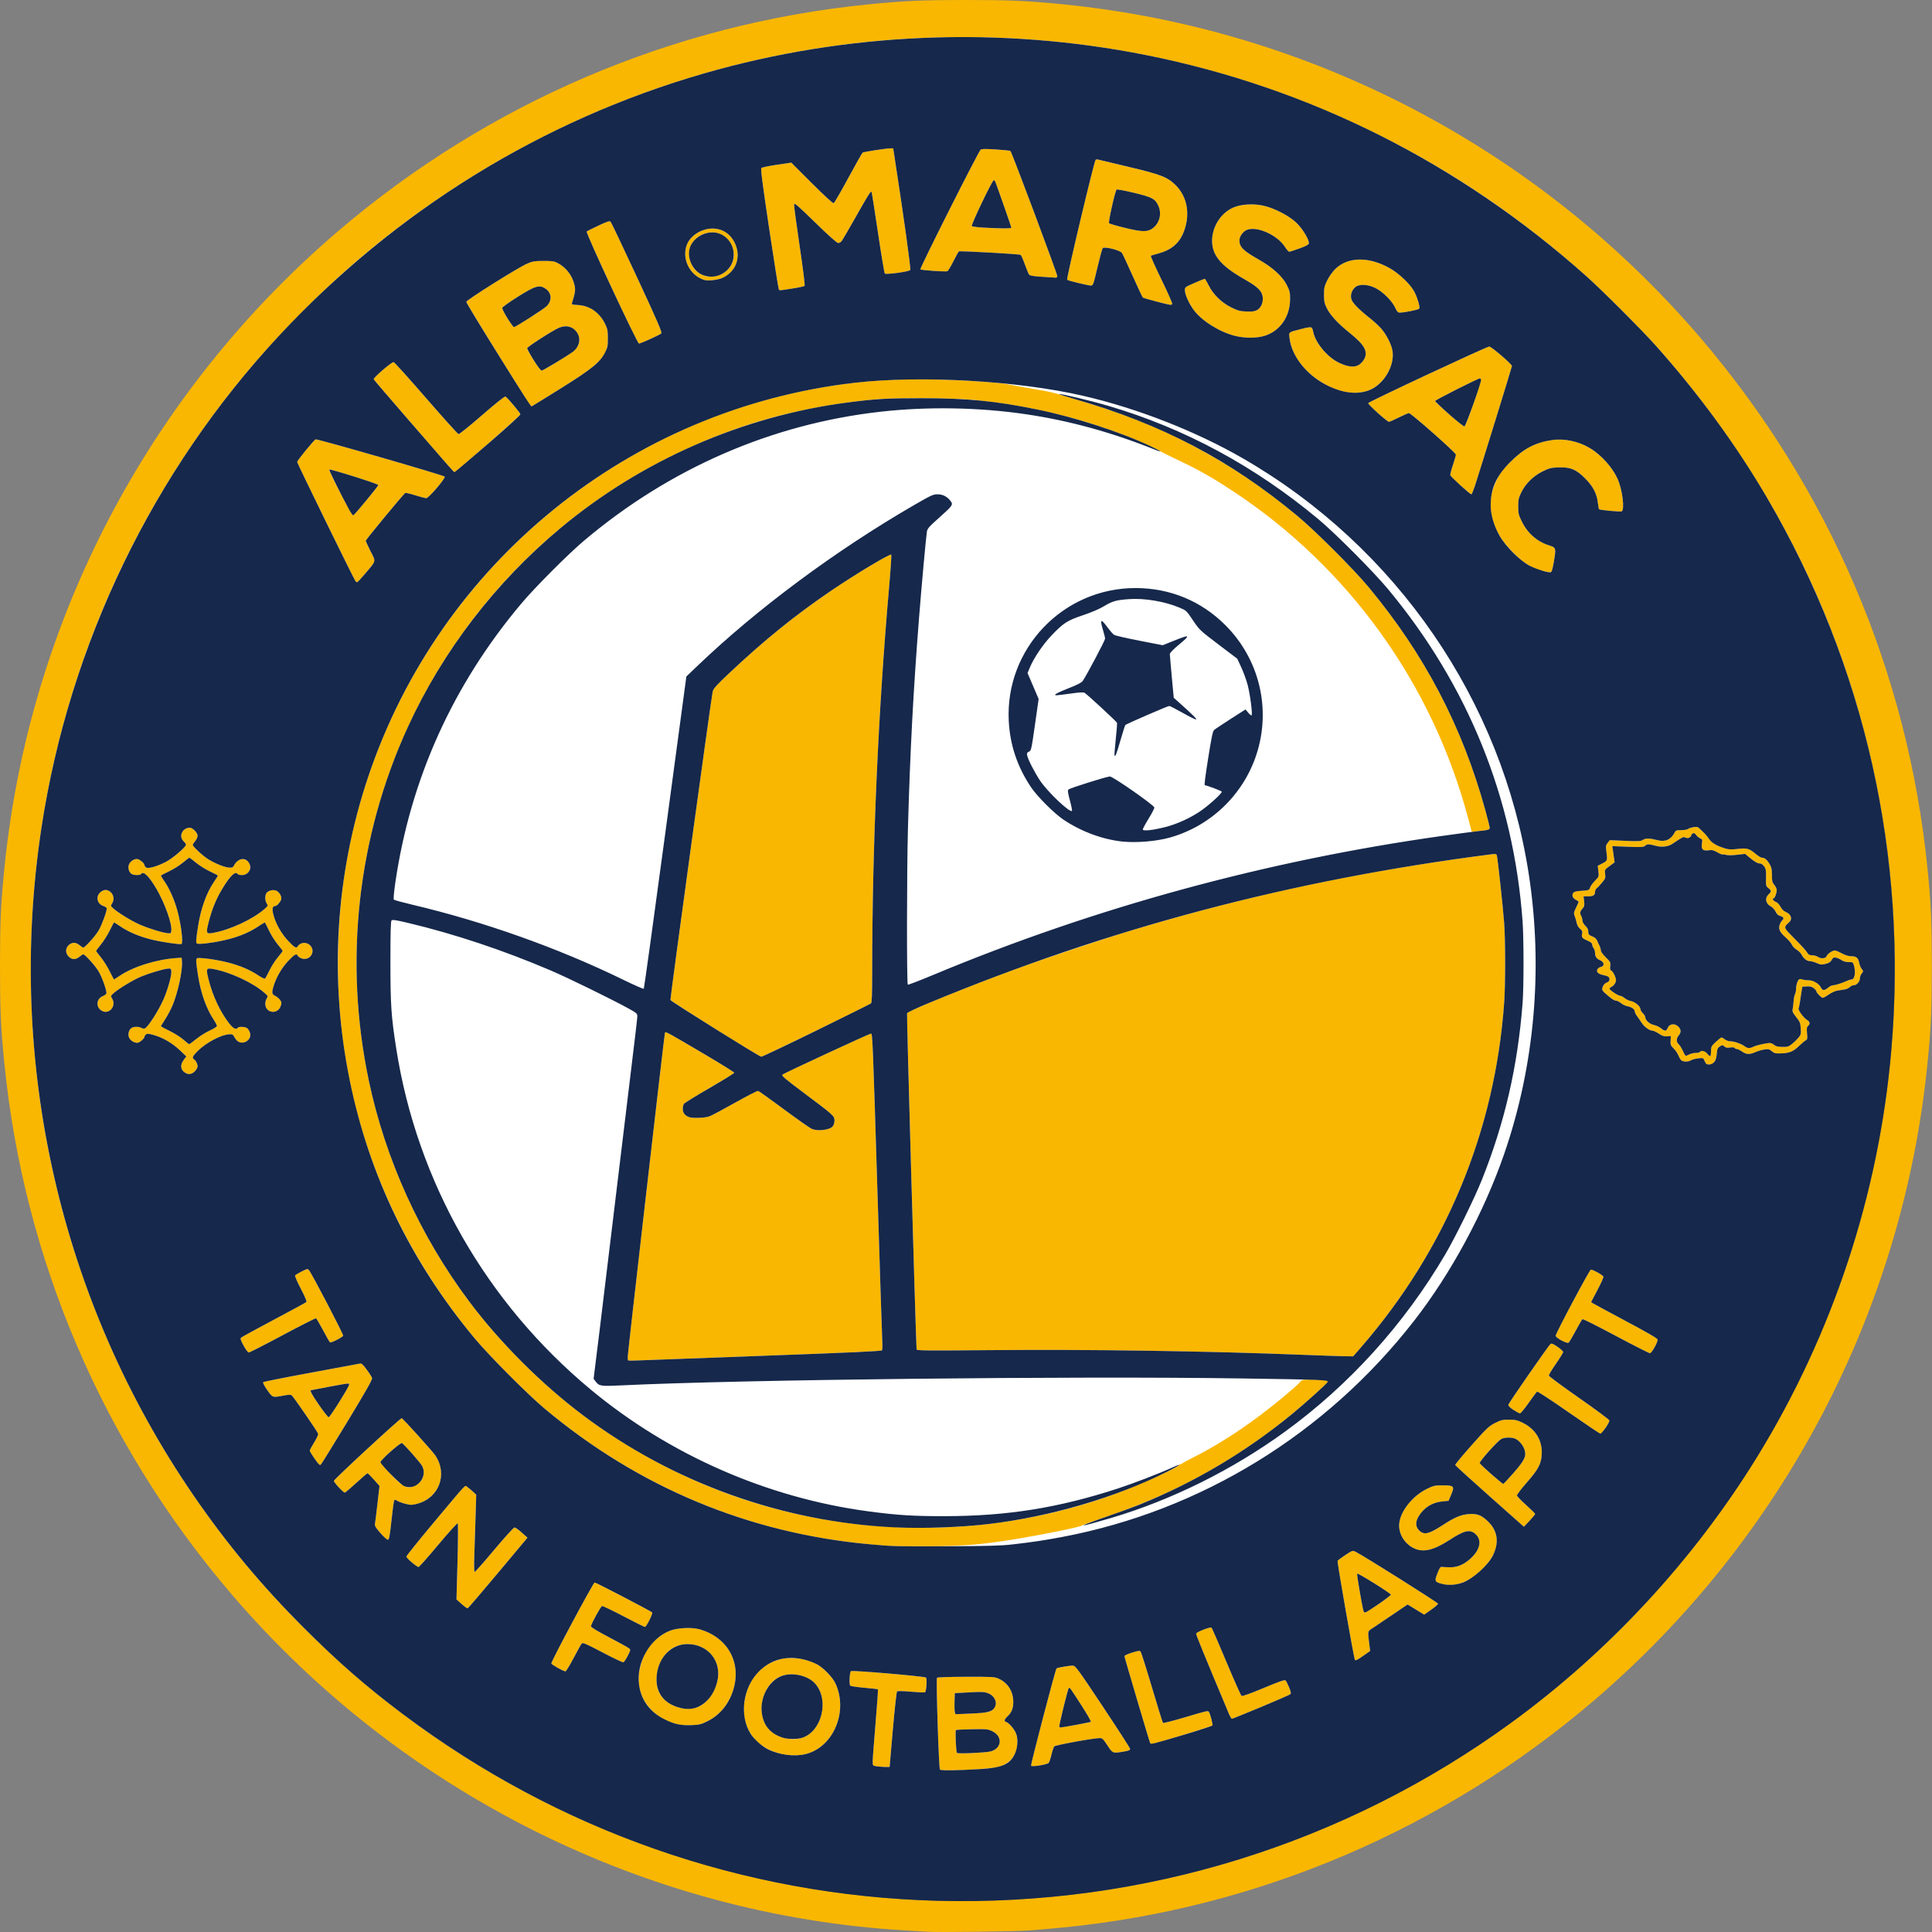<?xml version="1.0" encoding="UTF-8" standalone="no"?>
<!-- Created with Inkscape (http://www.inkscape.org/) -->

<svg
   xmlns:dc="http://purl.org/dc/elements/1.1/"
   xmlns:cc="http://creativecommons.org/ns#"
   xmlns:rdf="http://www.w3.org/1999/02/22-rdf-syntax-ns#"
   xmlns:svg="http://www.w3.org/2000/svg"
   xmlns="http://www.w3.org/2000/svg"
   xmlns:sodipodi="http://sodipodi.sourceforge.net/DTD/sodipodi-0.dtd"
   xmlns:inkscape="http://www.inkscape.org/namespaces/inkscape"
   width="528.934mm"
   height="528.934mm"
   viewBox="0 0 528.934 528.934"
   version="1.1"
   id="svg8"
   inkscape:version="0.92.4 (5da689c313, 2019-01-14)"
   sodipodi:docname="logo_albi_marssac.svg">
  <rect x="0" y="0" width="528.934" height="528.934" fill="#808080" stroke="none"/>
  <defs
     id="defs2" />
  <sodipodi:namedview
     id="base"
     pagecolor="#ffffff"
     bordercolor="#666666"
     borderopacity="1.0"
     inkscape:pageopacity="0.0"
     inkscape:pageshadow="2"
     inkscape:zoom="0.35"
     inkscape:cx="1208.0496"
     inkscape:cy="864.97101"
     inkscape:document-units="mm"
     inkscape:current-layer="layer1"
     showgrid="false"
     inkscape:window-width="1920"
     inkscape:window-height="1009"
     inkscape:window-x="-4"
     inkscape:window-y="-4"
     inkscape:window-maximized="1"
     fit-margin-top="0"
     fit-margin-left="0"
     fit-margin-right="0"
     fit-margin-bottom="0" />
  <g
     inkscape:label="Logo Albi Marssac"
     inkscape:groupmode="layer"
     id="layer1"
     style="display:inline"
     transform="translate(428.487,167.017)">
    <circle
       style="display:inline;opacity:1;fill:#ffffff;fill-opacity:1;fill-rule:nonzero;stroke:none;stroke-width:2.072;stroke-linecap:round;stroke-linejoin:round;stroke-miterlimit:4;stroke-dasharray:none;stroke-opacity:1;paint-order:normal"
       id="path844"
       cx="-165.176"
       cy="97.807"
       r="255.354"
       inkscape:label="Blanc" />
    <path
       inkscape:connector-curvature="0"
       id="path830"
       d="m -174.493,361.853 c -0.873,-0.052 -3.731,-0.222 -6.35,-0.378 -70.839,-4.225 -137.681,-37.62 -184.274,-92.067 -35.205,-41.14 -56.824,-91.65 -62.171,-145.256 -0.995,-9.978 -1.199,-14.526 -1.199,-26.723 0,-12.196 0.204,-16.745 1.199,-26.723 6.737,-67.546 39.436,-130.012 91.267,-174.353 41.173,-35.223 91.638,-56.822 145.256,-62.17 9.978,-0.995 14.526,-1.199 26.723,-1.199 12.197,0 16.745,0.204 26.723,1.199 67.552,6.738 129.982,39.418 174.352,91.267 35.213,41.149 56.823,91.639 62.171,145.256 0.995,9.978 1.199,14.526 1.199,26.723 0,12.197 -0.204,16.745 -1.199,26.723 -6.737,67.549 -39.42,129.984 -91.267,174.352 -41.14,35.205 -91.788,56.881 -145.256,62.164 -2.983,0.295 -7.21,0.666 -9.393,0.826 -3.853,0.282 -24.583,0.55 -27.781,0.36 z m 18.521,-8.576 c 18.654,-0.699 35.692,-3.081 53.181,-7.437 C -61.619,335.586 -22.556,314.396 8.507,285.466 36.577,259.324 57.983,228.178 72.1,192.943 90.394,147.277 95.014,96.658 85.319,48.084 76.393,3.36 55.854,-37.568 24.904,-72.302 20.958,-76.73 10.117,-87.571 5.689,-91.517 -7.483,-103.253 -21.527,-113.515 -35.983,-121.966 c -45.814,-26.781 -98.216,-38.532 -151.342,-33.937 -53.865,4.659 -104.706,26.383 -145.753,62.281 -7.935,6.94 -18.513,17.63 -25.479,25.751 -47.316,55.16 -68.676,126.946 -59.34,199.43 5.095,39.555 19.778,77.92 42.453,110.919 9.048,13.168 18.608,24.64 30.16,36.192 11.552,11.552 23.024,21.112 36.192,30.16 44.804,30.786 98.863,46.478 153.12,44.446 z m -15.184,-35.827 c -0.319,-0.406 -1.101,-24.832 -0.804,-25.14 0.138,-0.143 3.531,-0.255 7.982,-0.265 7.343,-0.016 7.805,0.012 8.951,0.543 2.515,1.163 3.95,3.48 3.95,6.375 0,1.718 -0.457,2.864 -1.555,3.896 -0.95,0.894 -1.043,1.367 -0.313,1.599 0.695,0.221 2.111,1.872 2.592,3.024 0.216,0.518 0.389,1.698 0.383,2.622 -0.018,3.21 -1.813,5.599 -4.921,6.549 -2.238,0.684 -15.829,1.348 -16.265,0.795 z m 13.837,-4.96 c 3.125,-0.795 3.422,-4.123 0.495,-5.541 -1.183,-0.573 -1.535,-0.608 -5.481,-0.541 -2.319,0.039 -4.328,0.14 -4.464,0.224 -0.246,0.152 -0.001,5.815 0.27,6.257 0.174,0.283 7.804,-0.049 9.18,-0.399 z m -0.244,-10.917 c 2.454,-1.026 2.185,-4.024 -0.452,-5.032 -1.003,-0.383 -1.704,-0.414 -5.116,-0.229 l -3.954,0.215 -0.078,2.249 c -0.043,1.237 -0.006,2.535 0.081,2.884 l 0.159,0.635 4.249,-0.182 c 2.577,-0.11 4.588,-0.323 5.11,-0.541 z m -31.085,14.962 c -0.897,-0.159 -0.926,-0.2 -0.924,-1.354 0.001,-0.655 0.353,-5.324 0.781,-10.376 0.428,-5.052 0.722,-9.242 0.652,-9.311 -0.07,-0.07 -1.731,-0.266 -3.691,-0.437 -1.961,-0.171 -3.708,-0.426 -3.884,-0.567 -0.334,-0.269 -0.19,-3.583 0.173,-3.987 0.267,-0.297 20.191,1.412 20.563,1.764 0.318,0.3 0.116,3.66 -0.242,4.017 -0.094,0.094 -1.799,0.029 -3.789,-0.145 -2.492,-0.218 -3.703,-0.231 -3.892,-0.042 -0.151,0.151 -0.667,4.833 -1.148,10.406 -0.481,5.573 -0.879,10.162 -0.885,10.199 -0.021,0.122 -2.78,-0.003 -3.715,-0.167 z m 42.438,-0.139 c -0.136,-0.355 6.665,-26.356 6.966,-26.632 0.254,-0.234 3.416,-0.779 4.46,-0.77 0.722,0.007 1.258,0.737 8.18,11.141 4.075,6.124 7.445,11.346 7.489,11.605 0.066,0.387 -0.219,0.523 -1.609,0.765 -3.133,0.546 -3.14,0.543 -4.591,-1.687 -1.097,-1.686 -1.4,-1.981 -2.033,-1.984 -1.729,-0.008 -12.23,1.909 -12.527,2.287 -0.169,0.214 -0.511,1.245 -0.76,2.291 -0.25,1.045 -0.588,2.043 -0.752,2.216 -0.449,0.475 -4.678,1.148 -4.823,0.768 z m 12.162,-11.152 c 2.203,-0.372 4.093,-0.764 4.201,-0.87 0.108,-0.107 -1.065,-2.154 -2.607,-4.549 -3.04,-4.725 -3.189,-4.928 -3.432,-4.686 -0.264,0.264 -2.734,10.34 -2.592,10.571 0.17,0.275 -0.157,0.31 4.429,-0.465 z m -80.963,7.825 c -7.239,-1.898 -10.97,-7.827 -9.503,-15.105 1.106,-5.49 4.614,-9.403 9.591,-10.699 3.071,-0.8 7.386,-0.191 10.247,1.446 1.711,0.979 4.096,3.456 4.853,5.039 3.648,7.633 -0.399,17.47 -7.997,19.436 -2.083,0.539 -4.863,0.494 -7.191,-0.116 z m 6,-4.273 c 5.487,-1.644 7.665,-10.352 3.714,-14.851 -1.909,-2.174 -6.013,-3.177 -8.974,-2.194 -5.635,1.872 -7.686,10.718 -3.464,14.94 2.029,2.029 5.878,2.958 8.724,2.105 z m 95.416,1.423 c -0.185,-0.307 -7.056,-23.522 -7.056,-23.84 0,-0.155 0.923,-0.575 2.051,-0.934 1.568,-0.499 2.123,-0.579 2.358,-0.342 0.169,0.171 1.576,4.597 3.128,9.836 1.551,5.239 2.91,9.617 3.02,9.73 0.11,0.113 2.805,-0.572 5.99,-1.521 6.063,-1.807 6.352,-1.873 6.589,-1.489 0.384,0.621 1.116,3.451 0.959,3.706 -0.169,0.274 -15.84,5.053 -16.57,5.053 -0.192,0 -0.402,-0.089 -0.468,-0.198 z m -129.614,-5.222 c -7.228,-1.832 -11.569,-8.084 -10.198,-14.687 0.602,-2.898 1.36,-4.684 2.778,-6.549 1.503,-1.977 3.487,-3.519 5.56,-4.322 2.103,-0.815 6.024,-0.998 8.149,-0.38 7.903,2.298 11.66,9.467 8.988,17.15 -1.26,3.622 -3.673,6.429 -6.899,8.024 -1.751,0.865 -2.217,0.977 -4.413,1.058 -1.561,0.058 -3.005,-0.049 -3.966,-0.293 z m 5.431,-4.525 c 2.554,-0.87 4.763,-3.618 5.63,-7.005 1.413,-5.514 -2.368,-10.342 -8.119,-10.37 -3.229,-0.015 -5.939,1.792 -7.414,4.943 -1.385,2.959 -1.432,6.51 -0.117,8.754 1.806,3.082 6.602,4.843 10.019,3.678 z m 145.774,1.81 c -6.893,-16.43 -9.095,-21.814 -9.017,-22.049 0.159,-0.476 3.92,-1.933 4.219,-1.634 0.145,0.145 1.975,4.357 4.067,9.36 2.092,5.003 3.961,9.198 4.153,9.321 0.226,0.145 2.356,-0.615 6.034,-2.154 4.326,-1.81 5.762,-2.305 6.007,-2.075 0.177,0.167 0.616,1.017 0.973,1.889 0.496,1.21 0.577,1.656 0.339,1.879 -0.34,0.32 -15.568,6.718 -15.99,6.718 -0.143,0 -0.496,-0.566 -0.786,-1.257 z M -275.762,289.632 c -0.982,-0.504 -1.786,-1.059 -1.786,-1.233 0,-0.681 11.496,-22.166 11.86,-22.166 0.369,0 15.314,7.774 15.743,8.189 0.278,0.269 -1.576,3.982 -1.988,3.982 -0.169,0 -2.808,-1.315 -5.863,-2.921 -3.055,-1.607 -5.697,-2.867 -5.872,-2.8 -0.386,0.148 -3.032,4.997 -3.032,5.555 0,0.247 1.869,1.377 4.932,2.982 2.713,1.421 5.167,2.775 5.454,3.007 0.515,0.417 0.511,0.444 -0.312,2.075 -0.459,0.909 -0.989,1.712 -1.178,1.784 -0.189,0.073 -2.755,-1.139 -5.701,-2.692 -4.513,-2.379 -5.412,-2.767 -5.704,-2.459 -0.191,0.201 -1.203,2.002 -2.249,4.003 -1.046,2.001 -2.041,3.632 -2.21,3.625 -0.169,-0.007 -1.111,-0.425 -2.094,-0.93 z m 218.209,-2.242 c -0.283,-0.458 -4.877,-26.702 -4.736,-27.06 0.068,-0.173 1.021,-0.899 2.117,-1.614 1.983,-1.292 1.998,-1.296 2.838,-0.878 2.255,1.122 22.541,13.899 22.541,14.197 0,0.188 -0.853,0.94 -1.896,1.67 l -1.896,1.327 -2.268,-1.391 -2.268,-1.391 -4.038,2.738 c -2.221,1.506 -4.668,3.158 -5.438,3.672 -1.567,1.046 -1.479,0.605 -0.963,4.817 l 0.184,1.502 -1.247,0.879 c -2.306,1.625 -2.733,1.849 -2.93,1.531 z m 6.52,-15.255 c 1.88,-1.265 3.377,-2.426 3.327,-2.58 -0.141,-0.434 -9.013,-5.976 -9.225,-5.761 -0.157,0.159 1.405,9.284 1.764,10.311 0.064,0.182 0.251,0.331 0.415,0.331 0.165,0 1.838,-1.035 3.717,-2.3 z m -251.087,-0.011 -1.398,-1.261 0.283,-10.307 c 0.156,-5.669 0.184,-10.407 0.061,-10.529 -0.122,-0.122 -2.514,2.522 -5.316,5.875 -2.802,3.353 -5.231,6.096 -5.399,6.096 -0.492,-0.002 -3.348,-2.435 -3.348,-2.852 0,-0.21 3.204,-4.207 7.121,-8.884 9.947,-11.878 8.82,-10.681 9.575,-10.17 0.349,0.236 1.039,0.806 1.533,1.267 l 0.898,0.838 -0.172,5.735 c -0.095,3.154 -0.248,7.907 -0.341,10.563 -0.114,3.272 -0.08,4.829 0.106,4.829 0.151,0 2.569,-2.738 5.374,-6.085 2.804,-3.347 5.287,-6.083 5.517,-6.079 0.23,0.003 1.123,0.637 1.984,1.407 l 1.566,1.401 -8.048,9.618 c -4.426,5.29 -8.172,9.659 -8.324,9.709 -0.152,0.05 -0.905,-0.476 -1.674,-1.169 z m 268.56,-5.473 c -2.16,-0.54 -2.256,-0.74 -1.399,-2.931 0.591,-1.511 0.819,-1.835 1.239,-1.758 0.283,0.051 1.289,0.102 2.235,0.112 1.975,0.021 3.77,-0.74 5.56,-2.357 2.741,-2.477 3.248,-5.181 1.281,-6.836 -1.493,-1.256 -2.989,-0.883 -7.073,1.762 -4.36,2.825 -7.198,3.456 -9.77,2.175 -2.645,-1.318 -4.28,-4.229 -3.903,-6.948 0.468,-3.366 3.697,-7.353 7.463,-9.215 1.902,-0.94 2.211,-1.012 4.366,-1.012 3.152,0 3.349,0.207 2.383,2.514 l -0.72,1.72 -1.738,0.173 c -2.713,0.27 -4.908,1.619 -6.36,3.909 -1.024,1.615 -1.016,2.968 0.024,4.009 1.346,1.346 2.639,1.05 6.546,-1.496 3.177,-2.071 4.899,-2.798 6.997,-2.956 2.247,-0.169 3.324,0.199 5.002,1.708 3.832,3.446 3.6,8.185 -0.622,12.699 -3.718,3.974 -7.809,5.656 -11.511,4.731 z M -184.018,256.265 c -6.413,-0.306 -15.989,-1.476 -22.622,-2.765 -26.857,-5.218 -51.493,-17.035 -72.799,-34.92 -4.719,-3.961 -15.226,-14.525 -19.182,-19.286 -25.199,-30.326 -38.225,-67.366 -37.311,-106.098 0.397,-16.815 3.023,-31.965 8.234,-47.493 18.9,-56.322 67.847,-97.772 126.35,-106.998 8.68,-1.369 15.486,-1.875 25.224,-1.877 7.413,-0.001 20.968,0.775 23.459,1.342 0.655,0.149 3.512,0.673 6.35,1.163 6.069,1.049 5.694,0.957 12.965,3.15 14.149,4.267 24.035,8.327 34.561,14.195 9.326,5.199 16.963,10.454 25.5,17.55 4.927,4.095 15.381,14.548 19.487,19.485 15.324,18.426 25.66,38.182 31.968,61.103 0.658,2.392 1.197,4.556 1.197,4.808 0,0.509 -0.49,0.649 -3.189,0.911 l -1.734,0.169 -1.011,-3.796 c -9.79,-36.761 -32.728,-68.623 -64.445,-89.518 -5.457,-3.595 -9.033,-5.63 -14.288,-8.129 -2.401,-1.142 -4.663,-2.251 -5.027,-2.464 -3.496,-2.047 -10.943,-5.11 -17.904,-7.364 -10.923,-3.537 -21.703,-5.765 -33.689,-6.963 -5.728,-0.573 -21.812,-0.656 -27.12,-0.14 -20.499,1.992 -37.183,6.579 -54.509,14.986 -22.542,10.939 -41.708,26.772 -56.698,46.84 -26.559,35.556 -36.477,80.879 -27.271,124.627 4.547,21.606 14.051,42.539 27.45,60.457 8.429,11.272 19.883,22.722 31.286,31.277 10.98,8.237 23.999,15.452 36.88,20.44 34.146,13.221 73.288,13.743 107.613,1.433 7.458,-2.675 18.726,-7.761 18.726,-8.453 0,-0.153 0.109,-0.211 0.242,-0.129 0.133,0.082 0.282,0.059 0.331,-0.051 0.049,-0.11 1.276,-0.795 2.727,-1.523 6.227,-3.122 12.395,-6.989 18.793,-11.782 4.12,-3.086 9.848,-7.848 10.794,-8.972 0.676,-0.804 0.698,-0.809 3.278,-0.794 1.428,0.008 3.073,0.106 3.655,0.217 l 1.058,0.202 -1.078,1.051 c -4.127,4.024 -11.641,10.3 -16.649,13.903 -13.788,9.921 -27.275,16.8 -44.076,22.48 -3.116,1.053 -5.725,1.997 -5.798,2.097 -0.279,0.382 -10.955,2.551 -18.785,3.816 -8.667,1.4 -13.831,1.823 -22.754,1.864 -4.584,0.021 -9.168,-0.003 -10.186,-0.05 z m -140.298,-3.537 c -1.218,-1.384 -1.62,-2.029 -1.532,-2.454 0.066,-0.317 0.376,-2.805 0.688,-5.528 l 0.568,-4.951 -1.528,-1.73 c -0.841,-0.952 -1.627,-1.73 -1.748,-1.73 -0.121,0 -1.516,1.191 -3.1,2.646 -1.584,1.455 -2.986,2.646 -3.116,2.646 -0.415,0 -2.996,-2.779 -2.996,-3.225 0,-0.403 18.122,-17.148 18.559,-17.148 0.286,0 8.345,8.915 9.207,10.186 1.141,1.681 1.603,3.153 1.6,5.099 -0.006,3.82 -2.701,7.149 -6.595,8.147 -1.446,0.371 -1.761,0.371 -3.193,0.004 -0.874,-0.224 -1.875,-0.594 -2.224,-0.823 -0.489,-0.32 -0.682,-0.341 -0.836,-0.091 -0.11,0.179 -0.449,2.654 -0.752,5.501 -0.437,4.101 -0.634,5.192 -0.95,5.253 -0.222,0.043 -1.131,-0.755 -2.051,-1.801 z m 9.857,-13.192 c 1.821,-1.036 2.517,-3.432 1.522,-5.242 -0.486,-0.885 -4.897,-5.886 -5.49,-6.226 -0.418,-0.239 -6.016,4.737 -5.898,5.243 0.043,0.184 1.265,1.611 2.715,3.173 3.549,3.82 4.836,4.369 7.151,3.051 z m 293.822,3.125 c -5.147,-4.571 -9.398,-8.435 -9.447,-8.589 -0.049,-0.153 1.968,-2.593 4.48,-5.421 4.139,-4.658 4.741,-5.229 6.395,-6.071 1.624,-0.826 2.051,-0.928 3.856,-0.922 1.748,0.006 2.273,0.126 3.779,0.868 3.474,1.71 5.349,4.793 5.18,8.518 -0.123,2.716 -0.903,4.192 -4.19,7.927 -1.468,1.669 -2.633,3.223 -2.591,3.455 0.042,0.233 1.179,1.409 2.525,2.615 1.346,1.205 2.447,2.297 2.447,2.425 0,0.128 -0.692,0.969 -1.538,1.869 l -1.538,1.636 z m 6.575,-6.491 c 2.983,-3.422 3.489,-4.484 2.967,-6.228 -0.356,-1.189 -1.392,-2.478 -2.418,-3.008 -0.969,-0.501 -2.972,-0.496 -3.951,0.01 -1,0.517 -6.077,6.196 -5.915,6.617 0.15,0.39 6.138,5.686 6.429,5.686 0.113,0 1.412,-1.384 2.887,-3.076 z m -328.282,-3.815 c -0.743,-1.058 -1.35,-2.056 -1.35,-2.219 0,-0.163 0.545,-1.173 1.212,-2.244 0.667,-1.071 1.161,-2.14 1.098,-2.374 -0.145,-0.543 -6.735,-10.116 -7.239,-10.515 -0.281,-0.223 -0.86,-0.207 -2.288,0.066 -2.992,0.571 -2.929,0.593 -4.423,-1.535 -0.825,-1.175 -1.24,-1.994 -1.088,-2.147 0.136,-0.136 6.002,-1.303 13.035,-2.594 7.034,-1.291 13.056,-2.411 13.382,-2.488 0.492,-0.116 0.821,0.166 1.921,1.65 0.73,0.985 1.392,2.031 1.471,2.326 0.102,0.383 -1.823,3.776 -6.748,11.895 -3.79,6.248 -7.058,11.527 -7.262,11.731 -0.319,0.319 -0.563,0.099 -1.722,-1.552 z m 6.974,-15.929 c 2.408,-3.913 2.735,-4.576 2.295,-4.645 -0.282,-0.045 -2.662,0.342 -5.288,0.86 -2.626,0.518 -4.84,0.941 -4.921,0.941 -0.08,0 -0.146,0.169 -0.146,0.376 0,0.546 4.545,7.032 4.928,7.032 0.178,0 1.587,-2.054 3.132,-4.564 z m 336.347,3.223 c -4.608,-3.211 -8.496,-5.766 -8.639,-5.678 -0.143,0.088 -1.175,1.466 -2.292,3.061 -1.117,1.595 -2.194,2.9 -2.393,2.9 -0.199,0 -1.023,-0.439 -1.831,-0.975 -0.996,-0.661 -1.433,-1.114 -1.356,-1.407 0.141,-0.54 10.97,-16.156 11.504,-16.589 0.318,-0.258 0.684,-0.12 1.946,0.737 0.855,0.581 1.554,1.224 1.554,1.429 0,0.205 -0.896,1.66 -1.991,3.231 -1.095,1.572 -1.958,3.031 -1.917,3.243 0.041,0.212 3.764,2.962 8.275,6.111 4.51,3.149 8.238,5.917 8.284,6.152 0.097,0.499 -2.032,3.624 -2.469,3.624 -0.163,0 -4.067,-2.627 -8.675,-5.839 z M -256.513,205.423 c -0.073,-0.073 -0.133,-0.479 -0.133,-0.902 0,-0.956 10.033,-88.306 10.199,-88.793 0.144,-0.423 0.486,-0.237 11.203,6.088 4.277,2.524 7.78,4.707 7.784,4.851 0.004,0.144 -3.016,2.012 -6.713,4.152 -3.696,2.14 -6.872,4.097 -7.056,4.35 -0.185,0.253 -0.336,0.902 -0.336,1.444 0,1.374 1.15,2.337 2.865,2.399 1.992,0.072 3.498,-0.073 4.517,-0.435 0.524,-0.186 3.631,-1.845 6.905,-3.686 3.274,-1.841 6.132,-3.303 6.35,-3.249 0.218,0.054 3.449,2.363 7.18,5.13 3.731,2.768 7.171,5.167 7.646,5.333 1.773,0.618 4.827,0.197 5.613,-0.774 0.255,-0.314 0.463,-1.011 0.463,-1.549 0,-1.275 -0.22,-1.475 -8.166,-7.422 -5.385,-4.03 -6.387,-4.882 -6.085,-5.173 0.391,-0.378 23.837,-11.24 24.262,-11.24 0.398,0 0.489,2.238 1.754,43.392 0.651,21.173 1.243,39.509 1.316,40.746 0.073,1.237 0.041,2.396 -0.071,2.575 -0.153,0.245 -8.287,0.621 -32.734,1.51 -17.892,0.651 -33.453,1.228 -34.581,1.283 -1.128,0.055 -2.11,0.04 -2.183,-0.033 z m 185.076,-1.512 c -26.303,-1.045 -59.159,-1.541 -85.923,-1.296 -17.043,0.156 -20.177,0.128 -20.191,-0.18 -0.392,-8.766 -2.738,-91.773 -2.602,-92.055 0.312,-0.646 15.758,-6.935 29.209,-11.892 8.249,-3.04 24.981,-8.624 33.205,-11.082 32.224,-9.629 62.963,-16.101 97.54,-20.538 1.18,-0.151 1.385,-0.11 1.517,0.309 0.222,0.707 1.677,14.146 2,18.476 0.349,4.674 0.356,16.829 0.013,21.696 -2.484,35.239 -15.932,67.687 -39.129,94.411 l -2.221,2.559 -2.542,-0.039 c -1.398,-0.021 -6.292,-0.188 -10.876,-0.37 z m 85.39,-5.16 c -4.914,-2.626 -9.05,-4.704 -9.191,-4.617 -0.141,0.087 -0.976,1.51 -1.856,3.162 -0.88,1.652 -1.75,3.128 -1.933,3.281 -0.411,0.341 -3.444,-1.252 -3.565,-1.873 -0.095,-0.485 9.194,-17.943 9.637,-18.113 0.379,-0.145 3.272,1.455 3.445,1.905 0.069,0.179 -0.663,1.821 -1.625,3.65 l -1.75,3.325 0.61,0.386 c 0.336,0.212 4.42,2.414 9.077,4.894 5.911,3.147 8.487,4.652 8.535,4.988 0.089,0.622 -1.595,3.635 -2.079,3.721 -0.204,0.036 -4.391,-2.083 -9.305,-4.709 z m -375.746,2.634 c -0.85,-1.574 -0.955,-1.931 -0.651,-2.212 0.199,-0.184 4.232,-2.389 8.962,-4.899 4.729,-2.51 8.718,-4.679 8.864,-4.819 0.175,-0.168 -0.336,-1.403 -1.5,-3.629 -0.97,-1.856 -1.685,-3.498 -1.587,-3.651 0.097,-0.152 0.907,-0.644 1.8,-1.093 1.515,-0.762 1.649,-0.786 2.007,-0.365 0.785,0.923 9.489,17.608 9.36,17.943 -0.171,0.445 -3.275,2.022 -3.594,1.826 -0.132,-0.082 -0.99,-1.572 -1.908,-3.312 -0.917,-1.74 -1.79,-3.211 -1.939,-3.269 -0.149,-0.058 -4.257,2.023 -9.128,4.625 -4.872,2.602 -9.041,4.731 -9.265,4.731 -0.233,1e-4 -0.841,-0.802 -1.421,-1.877 z m -15.899,-74.643 c -1.373,-0.787 -1.561,-2.188 -0.483,-3.601 l 0.708,-0.928 -1.832,-1.744 c -2.019,-1.922 -4.654,-3.442 -7.184,-4.145 -1.34,-0.372 -1.715,-0.394 -2.047,-0.118 -0.224,0.186 -0.407,0.481 -0.407,0.656 0,0.384 -1.006,1.325 -1.668,1.559 -0.79,0.279 -2.174,-0.47 -2.551,-1.381 -0.399,-0.963 -0.016,-2.252 0.799,-2.688 0.649,-0.347 2,-0.32 2.595,0.052 0.27,0.168 0.676,0.235 0.902,0.148 0.889,-0.341 3.751,-4.793 5.193,-8.078 1.096,-2.497 2.193,-6.433 2.091,-7.501 -0.08,-0.834 -0.135,-0.878 -0.998,-0.792 -1.313,0.13 -5.088,1.26 -7.339,2.197 -2.083,0.867 -6.153,3.335 -7.494,4.545 -0.789,0.712 -0.808,0.775 -0.412,1.38 1.298,1.981 -0.681,4.505 -2.709,3.457 -1.745,-0.902 -1.663,-3.283 0.139,-4.036 0.491,-0.205 0.951,-0.527 1.023,-0.715 0.219,-0.572 -1.134,-4.436 -2.144,-6.124 -0.926,-1.546 -3.711,-4.63 -4.181,-4.63 -0.129,0 -0.588,0.298 -1.021,0.661 -1.025,0.863 -2.072,0.85 -2.958,-0.036 -0.95,-0.95 -0.949,-2.269 0.003,-3.152 0.898,-0.832 1.957,-0.827 2.956,0.013 0.432,0.364 0.892,0.661 1.021,0.661 0.47,0 3.255,-3.084 4.181,-4.63 0.865,-1.444 2.255,-5.191 2.255,-6.079 0,-0.199 -0.424,-0.503 -0.943,-0.674 -1.29,-0.426 -1.931,-1.715 -1.441,-2.898 0.404,-0.975 1.633,-1.696 2.463,-1.445 1.617,0.49 2.278,2.273 1.361,3.673 -0.385,0.587 -0.372,0.666 0.198,1.203 1.237,1.167 5.047,3.523 7.293,4.511 2.474,1.088 6.233,2.259 7.741,2.41 0.873,0.088 0.926,0.046 1.006,-0.79 0.184,-1.919 -1.857,-7.584 -4.102,-11.388 -2.093,-3.544 -3.585,-4.972 -4.185,-4.002 -0.208,0.337 -1.871,0.344 -2.495,0.01 -0.807,-0.432 -1.198,-1.725 -0.807,-2.668 0.397,-0.959 1.631,-1.676 2.455,-1.426 0.723,0.219 1.773,1.157 1.773,1.584 0,0.175 0.183,0.47 0.407,0.656 0.553,0.459 3.046,-0.238 5.541,-1.548 1.837,-0.965 5.429,-4.05 5.429,-4.664 0,-0.175 -0.298,-0.598 -0.661,-0.94 -1.432,-1.345 -0.334,-3.704 1.723,-3.704 0.78,0 2.114,1.394 2.114,2.208 0,0.364 -0.298,1.015 -0.661,1.448 -0.364,0.432 -0.661,0.902 -0.661,1.044 0,0.47 2.847,3.09 4.339,3.993 1.952,1.181 4.411,2.155 5.625,2.228 0.776,0.047 1.047,-0.061 1.276,-0.508 0.799,-1.559 1.912,-2.152 3.109,-1.657 2.25,0.932 1.561,4.208 -0.885,4.208 -0.548,0 -1.07,-0.119 -1.16,-0.265 -0.61,-0.987 -2.117,0.483 -4.373,4.265 -1.561,2.618 -2.725,5.509 -3.596,8.936 -0.769,3.022 -0.674,3.235 1.281,2.88 4.661,-0.847 10.827,-3.721 14.044,-6.546 0.948,-0.832 0.975,-0.901 0.589,-1.49 -0.461,-0.704 -0.53,-2.025 -0.142,-2.749 0.4,-0.748 1.89,-1.155 2.767,-0.756 0.886,0.404 1.557,1.634 1.32,2.419 -0.219,0.723 -1.157,1.773 -1.584,1.773 -0.799,0 -0.96,0.726 -0.532,2.399 0.622,2.427 2.183,5.175 4.083,7.191 1.7,1.803 2.213,2.085 2.601,1.429 0.651,-1.102 2.378,-1.24 3.351,-0.267 1.751,1.751 -0.158,4.496 -2.464,3.542 -0.423,-0.175 -0.834,-0.486 -0.913,-0.691 -0.272,-0.708 -0.896,-0.366 -2.575,1.415 -1.826,1.936 -3.364,4.593 -4.066,7.024 -0.512,1.771 -0.437,2.124 0.554,2.609 0.396,0.194 0.953,0.668 1.238,1.052 0.453,0.612 0.478,0.817 0.2,1.658 -0.811,2.458 -4.208,1.992 -4.233,-0.58 -0.005,-0.478 0.174,-1.147 0.396,-1.487 0.386,-0.589 0.359,-0.658 -0.589,-1.49 -3.217,-2.824 -9.383,-5.699 -14.044,-6.546 -1.96,-0.356 -2.051,-0.147 -1.268,2.938 1.145,4.513 3.232,8.921 5.704,12.05 1.021,1.291 1.873,1.705 2.251,1.093 0.236,-0.382 2.035,-0.309 2.581,0.105 0.255,0.194 0.591,0.716 0.746,1.16 0.76,2.18 -2.243,3.826 -3.724,2.042 -0.207,-0.249 -0.506,-0.708 -0.666,-1.02 -0.229,-0.446 -0.5,-0.554 -1.276,-0.508 -2.21,0.133 -6.244,2.264 -8.539,4.51 -1.451,1.42 -1.706,1.985 -1.066,2.363 0.487,0.288 0.965,1.245 0.965,1.934 0,0.759 -1.393,2.116 -2.162,2.106 -0.339,-0.005 -0.854,-0.145 -1.145,-0.312 z m 2.945,-9.318 c 0.957,-0.789 2.621,-1.831 3.697,-2.315 1.078,-0.485 1.957,-1.046 1.957,-1.249 1.6e-4,-0.203 -0.426,-1.012 -0.948,-1.798 -1.955,-2.945 -3.464,-7.194 -4.195,-11.814 -0.598,-3.777 -0.654,-4.628 -0.32,-4.898 0.409,-0.332 5.192,0.305 8.407,1.121 3.254,0.825 6.083,2.012 8.232,3.454 0.944,0.633 1.829,1.075 1.965,0.981 0.137,-0.094 0.669,-1.063 1.182,-2.155 0.514,-1.091 1.549,-2.723 2.301,-3.626 0.752,-0.903 1.367,-1.712 1.367,-1.798 0,-0.086 -0.616,-0.894 -1.369,-1.798 -0.753,-0.903 -1.83,-2.624 -2.394,-3.825 -0.564,-1.201 -1.075,-2.183 -1.136,-2.183 -0.061,0 -1.013,0.589 -2.115,1.308 -2.448,1.598 -5.447,2.783 -9.125,3.604 -3.343,0.747 -7.047,1.165 -7.379,0.833 -0.264,-0.264 -0.184,-1.279 0.383,-4.861 0.753,-4.755 2.293,-9.015 4.346,-12.023 0.584,-0.856 1.062,-1.611 1.062,-1.678 0,-0.067 -0.982,-0.584 -2.183,-1.147 -1.201,-0.564 -2.922,-1.641 -3.825,-2.394 -0.903,-0.753 -1.712,-1.369 -1.798,-1.369 -0.086,0 -0.894,0.616 -1.798,1.369 -0.903,0.753 -2.624,1.83 -3.825,2.394 -1.201,0.564 -2.183,1.085 -2.183,1.159 0,0.074 0.498,0.868 1.107,1.764 1.281,1.886 2.581,4.841 3.358,7.632 1.066,3.829 1.707,8.987 1.157,9.318 -0.356,0.214 -5.72,-0.592 -8.301,-1.247 -3.272,-0.83 -6.085,-2.014 -8.275,-3.482 -0.967,-0.649 -1.805,-1.18 -1.862,-1.18 -0.057,0 -0.583,0.982 -1.169,2.183 -0.586,1.201 -1.668,2.92 -2.404,3.822 -0.736,0.901 -1.338,1.712 -1.338,1.801 0,0.089 0.602,0.899 1.338,1.801 0.736,0.901 1.818,2.621 2.404,3.822 0.586,1.201 1.103,2.183 1.149,2.183 0.046,0 0.72,-0.434 1.499,-0.964 3.725,-2.537 10.209,-4.563 15.703,-4.906 l 1.323,-0.083 0.086,1.058 c 0.194,2.375 -1.106,8.437 -2.566,11.963 -0.435,1.05 -1.334,2.75 -2,3.779 -0.665,1.028 -1.209,1.914 -1.209,1.967 0,0.054 1.101,0.641 2.447,1.305 1.346,0.664 3.043,1.743 3.77,2.397 0.728,0.654 1.415,1.194 1.528,1.2 0.113,0.006 0.989,-0.636 1.946,-1.425 z m 412.968,6.078 c -0.381,-0.911 -0.386,-0.913 -1.772,-0.762 -0.765,0.083 -1.654,0.316 -1.977,0.517 -0.824,0.514 -2.293,0.462 -2.769,-0.098 -0.217,-0.255 -0.555,-0.868 -0.751,-1.363 -0.196,-0.495 -0.761,-1.304 -1.255,-1.798 -0.805,-0.805 -0.889,-1.027 -0.811,-2.134 l 0.087,-1.236 -1.061,0.073 c -0.822,0.057 -1.329,-0.108 -2.249,-0.732 -0.653,-0.443 -1.438,-0.807 -1.744,-0.809 -0.798,-0.007 -2.244,-1.056 -2.933,-2.128 -0.325,-0.506 -0.894,-1.326 -1.263,-1.822 -0.369,-0.496 -0.672,-1.119 -0.672,-1.383 0,-0.581 -0.874,-1.164 -2.077,-1.385 -0.487,-0.09 -1.241,-0.461 -1.674,-0.826 -0.433,-0.365 -1.03,-0.663 -1.326,-0.663 -0.524,0 -1.536,-0.698 -3.16,-2.181 -0.614,-0.56 -0.753,-0.862 -0.612,-1.323 0.252,-0.822 0.65,-1.273 1.364,-1.544 0.659,-0.25 0.809,-1.071 0.275,-1.508 -0.182,-0.149 -0.854,-0.373 -1.494,-0.498 -1.334,-0.261 -1.904,-0.893 -1.452,-1.611 0.16,-0.255 0.517,-0.504 0.792,-0.555 1.215,-0.223 1.107,-1.368 -0.18,-1.9 -0.917,-0.38 -1.301,-0.971 -1.312,-2.025 -0.004,-0.41 -0.183,-0.976 -0.397,-1.259 -0.214,-0.282 -0.388,-0.733 -0.388,-1.002 0,-0.33 -0.405,-0.662 -1.251,-1.024 -1.491,-0.639 -1.709,-0.92 -1.498,-1.926 0.13,-0.616 0.024,-0.87 -0.555,-1.331 -0.442,-0.352 -0.796,-0.971 -0.929,-1.62 -0.118,-0.578 -0.365,-1.423 -0.55,-1.879 -0.303,-0.745 -0.265,-0.975 0.371,-2.275 0.389,-0.796 0.708,-1.521 0.708,-1.612 0,-0.091 -0.342,-0.342 -0.76,-0.558 -0.879,-0.455 -1.178,-1.253 -0.71,-1.894 0.239,-0.327 0.864,-0.481 2.339,-0.575 1.949,-0.125 2.022,-0.154 2.287,-0.916 0.151,-0.433 0.756,-1.269 1.346,-1.858 1.061,-1.061 1.07,-1.086 0.902,-2.569 l -0.169,-1.497 1.285,-0.666 c 1.411,-0.731 1.413,-0.738 1.058,-3.418 -0.17,-1.282 -0.121,-1.563 0.381,-2.202 l 0.576,-0.732 4.19,0.188 c 3.726,0.167 4.267,0.137 4.889,-0.27 0.748,-0.49 1.899,-0.462 4.042,0.098 2.069,0.541 3.66,-0.183 4.632,-2.108 0.288,-0.57 0.503,-0.648 1.791,-0.648 0.805,0 1.639,-0.144 1.853,-0.319 0.215,-0.176 0.897,-0.4 1.516,-0.499 1.037,-0.166 1.195,-0.11 2.009,0.716 0.486,0.493 1.018,1.015 1.183,1.161 0.165,0.146 0.649,0.763 1.076,1.372 0.787,1.121 2.053,1.86 4.47,2.605 0.886,0.273 1.675,0.298 3.354,0.108 2.579,-0.293 3.155,-0.135 4.927,1.356 0.681,0.573 1.433,1.041 1.671,1.041 0.777,0 1.428,0.519 2.11,1.682 0.55,0.939 0.67,1.486 0.67,3.066 0,1.665 0.089,2.028 0.661,2.709 0.364,0.432 0.661,1.057 0.661,1.388 0,0.815 -0.525,2.268 -0.82,2.268 -0.561,0 -0.174,0.702 0.534,0.969 0.479,0.181 0.976,0.691 1.309,1.343 0.332,0.652 0.848,1.18 1.355,1.39 1.62,0.671 2.027,2.009 0.905,2.98 -1.376,1.191 -1.345,1.376 0.555,3.312 3.448,3.512 4.055,4.171 4.501,4.888 0.357,0.574 0.656,0.729 1.414,0.736 0.529,0.005 1.193,0.183 1.475,0.397 0.791,0.599 2.192,0.506 2.403,-0.159 0.19,-0.598 1.593,-1.567 2.272,-1.568 0.234,-5.3e-4 1.095,0.356 1.913,0.793 1,0.533 1.866,0.794 2.642,0.794 1.353,0 1.881,0.468 2.136,1.891 0.095,0.531 0.395,1.248 0.667,1.593 0.483,0.614 0.482,0.642 -0.007,1.247 -0.276,0.34 -0.501,0.94 -0.501,1.333 0,0.894 -0.883,1.873 -1.689,1.873 -0.336,0 -0.815,0.226 -1.065,0.503 -0.25,0.277 -0.894,0.57 -1.43,0.651 -0.536,0.082 -1.451,0.226 -2.033,0.322 -0.582,0.095 -1.624,0.576 -2.316,1.068 -0.692,0.492 -1.413,0.895 -1.604,0.895 -0.417,0 -1.769,-1.362 -1.769,-1.781 0,-0.163 -0.319,-0.548 -0.709,-0.855 -0.533,-0.42 -1.009,-0.539 -1.918,-0.482 l -1.209,0.076 -0.208,1.19 c -0.115,0.655 -0.306,1.918 -0.425,2.808 -0.119,0.89 -0.302,1.755 -0.406,1.923 -0.245,0.396 1.464,2.725 2.345,3.197 0.773,0.414 0.879,1.101 0.249,1.624 -0.347,0.288 -0.4,0.676 -0.275,2.013 0.138,1.475 0.097,1.688 -0.376,1.94 -0.292,0.156 -1.091,0.827 -1.776,1.491 -1.592,1.544 -2.662,1.995 -4.906,2.07 -1.586,0.052 -1.904,-0.021 -2.586,-0.595 -0.68,-0.573 -0.935,-0.632 -2.028,-0.471 -0.688,0.101 -1.786,0.419 -2.441,0.708 -1.634,0.72 -2.461,0.69 -3.646,-0.131 -0.557,-0.386 -1.207,-0.702 -1.446,-0.702 -0.238,0 -0.515,-0.132 -0.614,-0.293 -0.114,-0.184 -0.575,-0.23 -1.242,-0.123 -0.808,0.129 -1.182,0.06 -1.568,-0.289 -0.472,-0.427 -0.557,-0.429 -1.221,-0.028 -0.511,0.309 -0.734,0.681 -0.783,1.31 -0.207,2.64 -0.82,3.657 -2.204,3.657 -0.659,0 -0.863,-0.159 -1.179,-0.914 z m 1.732,-2.77 c 0,-1.182 0.091,-1.357 1.312,-2.498 0.721,-0.675 1.42,-1.227 1.552,-1.227 0.132,0 0.543,0.238 0.913,0.529 0.37,0.291 1.067,0.529 1.548,0.529 1.035,0 3.016,0.696 3.905,1.372 0.756,0.575 1.399,0.606 2.359,0.113 0.776,-0.398 3.519,-1.022 4.499,-1.022 0.335,-1.6e-4 0.871,0.233 1.191,0.518 0.433,0.387 0.997,0.526 2.214,0.549 1.465,0.027 1.742,-0.057 2.685,-0.816 0.579,-0.466 1.376,-1.237 1.771,-1.715 0.649,-0.784 0.708,-1.029 0.612,-2.537 -0.095,-1.493 -0.226,-1.82 -1.242,-3.096 -0.963,-1.209 -1.109,-1.548 -0.961,-2.225 0.096,-0.439 0.21,-1.403 0.252,-2.142 0.042,-0.739 0.211,-1.594 0.375,-1.901 0.164,-0.307 0.298,-0.974 0.298,-1.484 0,-1.049 0.419,-2.316 0.854,-2.586 0.161,-0.099 0.558,-0.079 0.884,0.044 0.326,0.124 1.083,0.218 1.683,0.21 1.257,-0.017 2.933,0.985 3.414,2.041 0.378,0.829 0.951,0.826 1.944,-0.01 0.432,-0.364 1.045,-0.663 1.361,-0.665 0.625,-0.004 2.462,-0.585 3.79,-1.199 0.459,-0.212 1.027,-0.385 1.263,-0.385 0.842,0 1.182,-1.918 0.667,-3.77 -0.267,-0.961 -0.314,-0.992 -1.479,-0.992 -0.781,0 -1.465,-0.187 -1.95,-0.531 -0.41,-0.292 -1.084,-0.596 -1.496,-0.676 -0.626,-0.12 -0.82,-0.017 -1.177,0.623 -0.317,0.568 -0.749,0.848 -1.666,1.079 -1.09,0.275 -1.383,0.248 -2.45,-0.224 -0.667,-0.295 -1.532,-0.536 -1.922,-0.536 -0.801,0 -1.674,-0.708 -2.253,-1.828 -0.214,-0.415 -0.817,-1.006 -1.338,-1.313 -0.521,-0.308 -1.095,-0.909 -1.275,-1.336 -0.18,-0.427 -0.893,-1.275 -1.584,-1.884 -1.703,-1.499 -2.152,-2.4 -1.771,-3.555 0.161,-0.489 0.466,-1.032 0.677,-1.207 0.618,-0.513 0.445,-0.953 -0.477,-1.216 -0.615,-0.176 -0.991,-0.524 -1.321,-1.221 -0.254,-0.537 -0.816,-1.159 -1.249,-1.383 -1.46,-0.755 -1.769,-2.281 -0.671,-3.312 0.835,-0.784 0.829,-1.037 -0.037,-1.728 -0.667,-0.532 -0.696,-0.66 -0.648,-2.86 0.043,-1.973 -0.03,-2.416 -0.51,-3.091 -0.309,-0.433 -0.799,-0.788 -1.089,-0.788 -0.712,0 -1.45,-0.412 -2.903,-1.619 l -1.218,-1.012 -2.268,0.258 c -1.295,0.147 -2.532,0.16 -2.883,0.03 -0.338,-0.125 -0.758,-0.177 -0.933,-0.115 -0.175,0.062 -0.867,-0.209 -1.536,-0.601 -1.008,-0.591 -1.418,-0.686 -2.381,-0.554 -1.59,0.218 -2.068,-0.26 -1.832,-1.834 0.159,-1.061 0.118,-1.177 -0.514,-1.465 -0.378,-0.172 -0.867,-0.588 -1.088,-0.925 -0.447,-0.682 -1.084,-0.597 -1.33,0.175 -0.196,0.618 -1.017,0.892 -1.652,0.552 -0.487,-0.26 -0.549,-0.229 -3.597,1.794 -1.019,0.676 -2.753,0.902 -4.166,0.542 -2.304,-0.587 -2.622,-0.598 -3.159,-0.111 -0.469,0.425 -0.927,0.454 -4.774,0.302 l -4.255,-0.168 0.147,0.986 c 0.081,0.542 0.222,1.54 0.313,2.218 l 0.166,1.232 -1.372,1.017 c -1.359,1.007 -1.371,1.028 -1.218,2.173 0.136,1.018 0.059,1.271 -0.647,2.117 -1.029,1.231 -1.201,1.417 -1.697,1.831 -0.225,0.188 -0.41,0.61 -0.41,0.939 0,0.904 -0.505,1.233 -1.893,1.233 H 5.052 l 0.158,1.332 c 0.13,1.1 0.066,1.434 -0.37,1.918 -0.757,0.841 -0.863,1.319 -0.455,2.055 0.197,0.356 0.363,0.953 0.368,1.326 0.006,0.399 0.336,0.991 0.803,1.439 0.559,0.535 0.794,1.012 0.794,1.608 0,0.743 0.132,0.9 1.064,1.274 0.696,0.279 1.164,0.677 1.353,1.153 0.159,0.4 0.454,1.043 0.656,1.43 0.202,0.386 0.367,0.96 0.367,1.274 0,0.34 0.55,1.108 1.356,1.892 1.274,1.241 1.347,1.384 1.215,2.368 -0.112,0.834 -0.042,1.1 0.341,1.305 0.265,0.142 0.682,0.784 0.928,1.426 0.385,1.009 0.397,1.271 0.088,1.921 -0.197,0.414 -0.626,0.87 -0.952,1.014 -0.327,0.144 -0.594,0.399 -0.594,0.568 0,0.378 2.402,1.949 2.979,1.949 0.231,0 0.756,0.28 1.167,0.623 0.411,0.343 1.186,0.704 1.721,0.802 1.122,0.206 2.599,1.46 2.599,2.206 0,0.28 0.298,0.789 0.661,1.131 0.364,0.342 0.661,0.832 0.661,1.09 0,0.824 1.128,1.835 2.355,2.11 0.641,0.144 1.513,0.554 1.939,0.912 0.977,0.822 1.474,0.824 1.785,0.006 0.52,-1.366 2.193,-1.476 3.19,-0.209 0.547,0.696 0.502,1.409 -0.137,2.178 -0.684,0.822 -0.691,1.736 -0.02,2.366 0.349,0.328 0.886,1.18 1.193,1.893 0.307,0.713 0.66,1.297 0.785,1.297 0.125,0 0.568,-0.178 0.985,-0.395 0.417,-0.217 1.197,-0.396 1.734,-0.397 0.537,0 1.05,-0.121 1.14,-0.266 0.326,-0.528 1.417,-0.262 2.03,0.495 0.339,0.418 0.705,0.708 0.814,0.646 0.109,-0.062 0.198,-0.686 0.198,-1.385 z m -272.645,-6.088 c -6.689,-4.202 -12.199,-7.751 -12.244,-7.886 -0.117,-0.351 11.252,-83.346 11.577,-84.515 0.211,-0.758 1.184,-1.831 4.452,-4.91 9.655,-9.097 18.041,-15.882 27.957,-22.622 6.69,-4.547 16.139,-10.217 16.472,-9.884 0.095,0.095 -0.154,3.888 -0.552,8.431 -3.018,34.399 -4.653,71.305 -4.67,105.394 -0.003,6.685 -0.083,8.83 -0.335,9.039 -0.648,0.537 -29.602,14.607 -30.043,14.6 -0.247,-0.004 -5.923,-3.445 -12.612,-7.647 z M -331.182,-7.942 c -0.478,-0.624 -15.951,-32.247 -15.951,-32.601 0,-0.392 4.614,-6.039 5.059,-6.191 0.483,-0.165 35.217,9.864 35.349,10.207 0.203,0.53 -4.404,5.897 -5.057,5.892 -0.307,-0.003 -1.675,-0.357 -3.04,-0.788 -1.365,-0.431 -2.591,-0.716 -2.724,-0.633 -0.466,0.288 -10.801,12.789 -10.801,13.064 0,0.153 0.588,1.45 1.307,2.883 1.257,2.504 1.29,2.629 0.875,3.236 -0.81,1.185 -4.335,5.262 -4.549,5.262 -0.118,0 -0.328,-0.149 -0.468,-0.331 z m 2.955,-22.027 c 1.82,-2.183 3.312,-4.097 3.314,-4.255 0.006,-0.324 -13.176,-4.481 -13.424,-4.233 -0.297,0.297 6.189,12.666 6.572,12.535 0.125,-0.043 1.717,-1.864 3.537,-4.047 z m 322.278,19.287 c -3.135,-0.764 -5.325,-2.095 -8.205,-4.988 -3.04,-3.054 -4.64,-5.605 -5.606,-8.94 -1.109,-3.829 -0.781,-7.27 1.053,-11.048 0.898,-1.85 1.54,-2.7 3.616,-4.79 3.707,-3.731 6.859,-5.399 11.514,-6.091 3.343,-0.497 7.3,0.345 10.397,2.213 3.106,1.874 6.188,5.316 7.584,8.473 1.301,2.942 1.97,8.487 1.066,8.834 -0.433,0.166 -5.942,-0.346 -6.169,-0.573 -0.074,-0.074 -0.228,-0.904 -0.341,-1.844 -0.302,-2.512 -1.33,-4.454 -3.514,-6.643 -2.459,-2.464 -4.029,-3.103 -7.312,-2.974 -1.985,0.078 -2.511,0.211 -4.271,1.081 -2.54,1.256 -4.66,3.331 -5.83,5.706 -0.76,1.544 -0.865,2.015 -0.865,3.892 0,1.941 0.092,2.322 1.008,4.176 1.602,3.241 4.237,5.515 7.588,6.548 1.759,0.542 1.798,0.702 1.122,4.611 -0.331,1.914 -0.567,2.657 -0.854,2.693 -0.218,0.027 -1.11,-0.125 -1.981,-0.337 z M -28.599,-34.086 c -1.515,-1.319 -2.787,-2.599 -2.828,-2.844 -0.041,-0.245 0.287,-1.51 0.728,-2.811 0.441,-1.301 0.802,-2.566 0.802,-2.812 0,-0.517 -12.27,-11.36 -12.855,-11.36 -0.212,0 -1.452,0.536 -2.755,1.191 -1.304,0.655 -2.522,1.19 -2.707,1.189 -0.508,-0.003 -5.802,-4.765 -5.688,-5.116 0.123,-0.379 32.403,-15.471 33.134,-15.491 0.575,-0.016 6.218,4.823 6.218,5.332 0,0.277 -8.636,28.218 -10.221,33.071 -0.368,1.128 -0.76,2.051 -0.871,2.051 -0.11,0 -1.44,-1.079 -2.955,-2.398 z m 3.493,-22.34 c 2.132,-6.216 2.336,-7.028 1.756,-6.989 -0.596,0.04 -12.237,5.924 -12.237,6.185 0,0.416 7.641,7.035 8.033,6.959 0.213,-0.041 1.211,-2.551 2.447,-6.155 z m -280.936,16.598 c -5.695,-6.499 -20.069,-23.164 -20.137,-23.347 -0.157,-0.421 4.943,-4.806 5.471,-4.704 0.215,0.042 4.214,4.48 8.887,9.863 4.672,5.383 8.67,9.815 8.883,9.849 0.213,0.034 3.117,-2.311 6.453,-5.211 3.646,-3.169 6.189,-5.198 6.375,-5.086 0.632,0.379 4.096,4.511 4.096,4.885 0,0.372 -17.598,15.806 -18.022,15.806 -0.113,0 -1.016,-0.925 -2.006,-2.055 z m 22.623,-16.4 c -0.847,-0.988 -17.412,-27.767 -17.412,-28.147 0,-0.494 14.246,-9.437 16.686,-10.476 1.49,-0.634 2.049,-0.725 4.48,-0.729 2.394,-0.004 2.935,0.079 3.914,0.602 2.33,1.244 4.01,3.491 4.573,6.116 0.274,1.28 0.162,2.058 -0.679,4.69 -0.17,0.532 -0.078,0.57 1.629,0.669 3.225,0.187 5.871,2.04 7.414,5.192 0.643,1.314 0.741,1.826 0.743,3.894 0.005,4.928 -1.741,6.779 -13.032,13.824 -4.256,2.656 -7.779,4.829 -7.828,4.829 -0.05,0 -0.269,-0.208 -0.487,-0.463 z m 7.339,-11.642 c 4.676,-2.925 4.782,-3.002 5.559,-4.056 1.223,-1.657 0.631,-4.113 -1.27,-5.272 -1.037,-0.632 -2.254,-0.672 -3.583,-0.117 -1.732,0.722 -8.789,5.259 -8.789,5.649 0,0.661 3.543,6.111 3.973,6.111 0.225,0 2.074,-1.042 4.109,-2.315 z m -7.444,-12.103 c 2.212,-1.382 4.345,-2.849 4.74,-3.261 1.492,-1.558 1.341,-3.611 -0.351,-4.759 -1.664,-1.128 -2.773,-0.804 -7.595,2.224 -2.295,1.441 -4.209,2.81 -4.253,3.042 -0.092,0.48 2.807,5.266 3.189,5.266 0.137,0 2.059,-1.13 4.271,-2.512 z m 222.596,20.089 c -5.194,-1.258 -10.643,-5.41 -13.007,-9.909 -0.987,-1.878 -1.863,-5.174 -1.575,-5.925 0.087,-0.228 0.593,-0.527 1.124,-0.666 0.531,-0.138 1.75,-0.457 2.709,-0.709 0.959,-0.251 1.924,-0.388 2.144,-0.303 0.22,0.084 0.467,0.569 0.55,1.077 0.478,2.943 3.733,6.957 6.919,8.532 2.554,1.262 4.433,1.46 5.708,0.601 0.509,-0.343 1.147,-1.074 1.416,-1.624 1.001,-2.041 -0.032,-3.837 -4.075,-7.087 -3.207,-2.578 -5.297,-4.845 -6.245,-6.777 -0.638,-1.299 -0.753,-1.859 -0.753,-3.656 0,-1.864 0.106,-2.337 0.869,-3.888 0.478,-0.971 1.404,-2.316 2.058,-2.989 3.428,-3.528 9.25,-3.673 15.091,-0.377 2.661,1.502 5.839,4.59 6.826,6.633 0.867,1.796 1.487,4.026 1.234,4.437 -0.183,0.296 -4.038,1.084 -5.309,1.084 -0.543,2.65e-4 -0.778,-0.252 -1.3,-1.389 -0.842,-1.837 -3.428,-4.39 -5.446,-5.376 -2.127,-1.039 -4.507,-1.1 -5.527,-0.141 -0.961,0.903 -1.335,2.183 -0.965,3.305 0.334,1.014 2.114,2.821 5.047,5.127 1.097,0.862 2.499,2.152 3.115,2.866 1.497,1.733 2.88,4.538 3.098,6.282 0.537,4.296 -2.798,9.477 -6.918,10.75 -2.024,0.625 -4.529,0.671 -6.788,0.124 z M -261.015,-88.187 c -4.169,-8.95 -6.993,-15.318 -6.851,-15.452 0.132,-0.125 1.586,-0.855 3.229,-1.621 2.556,-1.192 3.039,-1.34 3.337,-1.019 0.192,0.206 3.467,7.092 7.277,15.301 5.612,12.09 6.863,14.987 6.585,15.246 -0.451,0.42 -5.64,2.768 -6.117,2.768 -0.229,0 -3.061,-5.78 -7.461,-15.224 z m 170.528,13.096 c -4.228,-1.089 -9.038,-4.126 -11.2,-7.072 -1.276,-1.738 -2.367,-4.151 -2.4,-5.307 -0.026,-0.921 -0.019,-0.926 2.594,-2.072 1.441,-0.632 2.714,-1.148 2.828,-1.148 0.114,0 0.601,0.804 1.083,1.786 1.215,2.477 3.526,4.739 6.182,6.052 1.754,0.867 2.388,1.04 4.102,1.118 1.494,0.068 2.244,-0.02 2.854,-0.335 1.556,-0.805 2.166,-3.112 1.277,-4.831 -0.529,-1.022 -1.903,-2.123 -4.437,-3.555 -4.381,-2.475 -6.696,-4.394 -8.015,-6.646 -2.534,-4.324 -0.199,-10.846 4.673,-13.052 2.158,-0.977 5.636,-1.193 8.477,-0.527 3.066,0.719 7.054,2.823 9.018,4.759 1.702,1.677 3.474,4.68 3.294,5.58 -0.06,0.302 -0.913,0.749 -2.57,1.348 -1.364,0.493 -2.624,0.896 -2.8,0.896 -0.176,0 -0.714,-0.608 -1.195,-1.351 -2.088,-3.222 -7.509,-5.674 -10.317,-4.667 -1.083,0.388 -2.126,1.808 -2.126,2.895 0,1.825 1.027,2.844 5.322,5.279 3.839,2.176 6.501,4.614 7.702,7.053 0.77,1.565 0.864,1.996 0.846,3.883 -0.047,4.731 -2.759,8.604 -6.952,9.926 -2.187,0.69 -5.54,0.686 -8.24,-0.01 z m -21.386,-9.364 c -1.94,-0.483 -3.628,-0.983 -3.753,-1.11 -0.124,-0.127 -1.371,-2.791 -2.771,-5.919 -1.4,-3.129 -2.713,-5.945 -2.918,-6.259 -0.513,-0.784 -4.88,-1.865 -5.295,-1.31 -0.149,0.199 -0.794,2.579 -1.434,5.288 -1.103,4.671 -1.196,4.926 -1.788,4.926 -0.764,0 -6.216,-1.325 -6.504,-1.581 -0.27,-0.239 7.423,-32.614 7.806,-32.851 0.16,-0.099 0.421,-0.137 0.58,-0.084 0.159,0.053 3.86,0.936 8.226,1.963 9.011,2.12 10.882,2.846 13.138,5.102 3.327,3.327 4.078,8.488 1.939,13.328 -1.207,2.733 -3.459,4.522 -6.742,5.356 -1.015,0.258 -1.924,0.547 -2.019,0.642 -0.095,0.095 1.219,3.035 2.92,6.534 1.701,3.498 3.021,6.478 2.932,6.622 -0.223,0.361 -0.342,0.343 -4.318,-0.648 z m -0.962,-20.115 c 1.828,-1.394 2.45,-3.966 1.477,-6.107 -0.872,-1.92 -1.66,-2.339 -6.674,-3.552 -2.499,-0.605 -4.64,-1.003 -4.757,-0.885 -0.42,0.424 -2.326,8.938 -2.062,9.21 0.141,0.146 2.067,0.708 4.279,1.251 4.819,1.182 6.275,1.197 7.736,0.083 z m -102.439,16.733 c -0.11,-0.177 -1.295,-7.649 -2.634,-16.603 -1.832,-12.246 -2.36,-16.355 -2.131,-16.583 0.167,-0.166 2.077,-0.564 4.245,-0.885 l 3.942,-0.582 5.624,5.619 c 3.463,3.46 5.761,5.564 5.98,5.475 0.196,-0.08 2.001,-3.19 4.01,-6.912 2.01,-3.722 3.777,-6.843 3.927,-6.935 0.352,-0.217 6.451,-1.159 7.533,-1.163 l 0.826,-0.003 0.399,2.58 c 2.527,16.337 4.499,30.53 4.274,30.755 -0.449,0.449 -6.681,1.297 -6.971,0.949 -0.137,-0.165 -0.983,-5.238 -1.88,-11.273 -0.897,-6.035 -1.681,-11.025 -1.742,-11.089 -0.241,-0.252 -0.953,0.878 -4.328,6.863 -1.928,3.42 -3.689,6.426 -3.912,6.681 -0.224,0.255 -0.638,0.463 -0.921,0.463 -0.312,0 -2.766,-2.196 -6.243,-5.588 -4.95,-4.828 -5.739,-5.503 -5.806,-4.958 -0.043,0.347 0.639,5.448 1.516,11.335 0.965,6.48 1.498,10.801 1.351,10.947 -0.133,0.133 -1.649,0.46 -3.368,0.726 -3.782,0.586 -3.449,0.57 -3.691,0.179 z m -20.471,-2.554 c -3.873,-1.274 -6.068,-5.6 -4.775,-9.412 0.885,-2.611 4.001,-4.648 7.102,-4.642 2.957,0.005 5.287,1.705 6.403,4.672 1.335,3.55 -0.159,7.188 -3.62,8.815 -1.292,0.607 -4.055,0.914 -5.11,0.567 z m 3.947,-1.242 c 2.753,-0.818 4.547,-3.547 4.165,-6.337 -0.607,-4.43 -4.998,-6.73 -8.94,-4.682 -2.486,1.291 -3.682,3.758 -3.112,6.417 0.426,1.986 1.541,3.505 3.169,4.316 1.612,0.803 2.744,0.872 4.717,0.286 z m 88.699,0.405 c -2.213,-0.131 -3.374,-0.31 -3.599,-0.555 -0.182,-0.199 -0.722,-1.466 -1.199,-2.815 -0.477,-1.349 -1.001,-2.539 -1.164,-2.644 -0.348,-0.224 -16.603,-1.13 -16.907,-0.942 -0.113,0.07 -0.791,1.293 -1.507,2.719 -0.715,1.425 -1.456,2.645 -1.646,2.709 -0.557,0.19 -7.151,-0.268 -7.397,-0.514 -0.23,-0.23 15.828,-32.125 16.48,-32.733 0.284,-0.264 1.189,-0.286 4.193,-0.099 2.107,0.131 3.906,0.324 3.999,0.429 0.448,0.51 12.973,33.988 12.843,34.327 -0.083,0.215 -0.303,0.374 -0.489,0.352 -0.186,-0.022 -1.809,-0.127 -3.606,-0.234 z m -8.507,-13.461 c 0,-0.198 -3.756,-10.959 -4.372,-12.525 -0.1,-0.255 -0.298,-0.463 -0.439,-0.463 -0.414,0 -6.284,12.268 -6.009,12.557 0.428,0.45 10.82,0.863 10.82,0.431 z"
       style="display:inline;fill:#fab701;stroke-width:0.265"
       inkscape:label="Jaune" />
    <path
       inkscape:connector-curvature="0"
       id="path828"
       d="m -171.979,353.367 c -53.031,-1.439 -103.603,-19.131 -146.315,-51.186 -9.867,-7.405 -17.76,-14.281 -26.99,-23.511 -11.552,-11.552 -21.112,-23.024 -30.16,-36.192 -36.569,-53.219 -51.468,-118.609 -41.685,-182.946 7.633,-50.199 30.522,-97.579 65.05,-134.653 31.937,-34.292 71.903,-58.964 116.264,-71.773 39.086,-11.286 81.067,-13.032 121.118,-5.039 44.724,8.926 85.652,29.466 120.385,60.415 4.428,3.946 15.27,14.787 19.215,19.215 11.736,13.171 21.998,27.215 30.449,41.672 26.781,45.814 38.532,98.216 33.937,151.342 -3.393,39.232 -16.061,77.576 -36.712,111.125 -17.283,28.077 -40.543,53.235 -67.206,72.689 -45.59,33.264 -100.725,50.378 -157.35,48.841 z m 12.039,-36.068 c 5.783,-0.363 7.896,-1.29 9.251,-4.061 0.83,-1.697 0.978,-4.22 0.336,-5.755 -0.481,-1.152 -1.897,-2.804 -2.592,-3.024 -0.73,-0.232 -0.637,-0.705 0.313,-1.599 1.097,-1.032 1.555,-2.178 1.555,-3.896 0,-2.895 -1.436,-5.212 -3.95,-6.375 -1.147,-0.53 -1.609,-0.559 -8.951,-0.543 -4.451,0.01 -7.844,0.122 -7.982,0.265 -0.297,0.307 0.485,24.734 0.804,25.14 0.245,0.312 4.832,0.25 11.215,-0.151 z m -6.558,-4.41 c -0.272,-0.442 -0.516,-6.105 -0.27,-6.257 0.136,-0.084 2.144,-0.184 4.464,-0.224 3.946,-0.067 4.298,-0.032 5.481,0.541 2.927,1.418 2.63,4.745 -0.495,5.541 -1.376,0.35 -9.006,0.682 -9.18,0.399 z m -0.582,-11.229 c -0.088,-0.349 -0.124,-1.647 -0.081,-2.884 l 0.078,-2.249 3.954,-0.215 c 3.412,-0.185 4.113,-0.154 5.116,0.229 1.885,0.72 2.72,2.663 1.744,4.056 -0.735,1.049 -1.895,1.324 -6.402,1.517 l -4.249,0.182 z m -17.851,15.041 c 0.006,-0.036 0.405,-4.626 0.885,-10.199 0.481,-5.573 0.998,-10.256 1.148,-10.406 0.189,-0.189 1.399,-0.176 3.892,0.042 1.99,0.174 3.695,0.239 3.789,0.145 0.357,-0.357 0.559,-3.717 0.242,-4.017 -0.372,-0.352 -20.297,-2.061 -20.563,-1.764 -0.363,0.405 -0.507,3.719 -0.173,3.987 0.175,0.141 1.923,0.396 3.884,0.567 1.961,0.171 3.622,0.367 3.691,0.437 0.07,0.07 -0.224,4.26 -0.652,9.311 -0.428,5.052 -0.78,9.721 -0.781,10.376 -0.002,1.154 0.026,1.196 0.924,1.354 0.935,0.165 3.695,0.289 3.715,0.167 z m 43.547,-1.074 c 0.164,-0.173 0.502,-1.17 0.752,-2.216 0.249,-1.045 0.592,-2.076 0.76,-2.291 0.297,-0.378 10.798,-2.295 12.527,-2.287 0.633,0.003 0.936,0.298 2.033,1.984 1.451,2.23 1.458,2.232 4.591,1.687 1.39,-0.242 1.676,-0.378 1.609,-0.765 -0.044,-0.259 -3.414,-5.481 -7.489,-11.605 -6.923,-10.404 -7.459,-11.134 -8.18,-11.141 -1.043,-0.01 -4.205,0.536 -4.46,0.77 -0.301,0.276 -7.102,26.277 -6.966,26.632 0.146,0.38 4.374,-0.293 4.823,-0.768 z m 2.91,-9.919 c -0.143,-0.231 2.327,-10.306 2.592,-10.571 0.242,-0.242 0.391,-0.039 3.432,4.686 1.541,2.395 2.714,4.442 2.607,4.549 -0.152,0.15 -7.693,1.547 -8.352,1.547 -0.081,0 -0.206,-0.095 -0.278,-0.212 z m -69.343,7.476 c 7.597,-1.966 11.645,-11.803 7.997,-19.436 -0.757,-1.583 -3.142,-4.06 -4.853,-5.039 -0.759,-0.434 -2.304,-1.026 -3.434,-1.315 -4.941,-1.264 -9.343,-0.124 -12.685,3.284 -4.349,4.435 -5.323,12.028 -2.18,16.988 0.928,1.464 3.065,3.38 4.688,4.202 3.139,1.591 7.354,2.12 10.467,1.315 z m -6.361,-4.46 c -3.298,-1.043 -5.165,-3.157 -5.702,-6.46 -0.723,-4.442 1.851,-9.265 5.612,-10.514 2.961,-0.984 7.065,0.02 8.974,2.194 3.951,4.499 1.773,13.207 -3.714,14.851 -1.295,0.388 -3.828,0.353 -5.17,-0.071 z m 109.423,-0.689 c 4.412,-1.31 8.102,-2.512 8.2,-2.67 0.157,-0.255 -0.574,-3.084 -0.959,-3.706 -0.237,-0.384 -0.526,-0.319 -6.589,1.489 -3.185,0.949 -5.88,1.634 -5.99,1.521 -0.11,-0.113 -1.468,-4.491 -3.02,-9.73 -1.551,-5.239 -2.959,-9.665 -3.128,-9.836 -0.235,-0.237 -0.79,-0.157 -2.358,0.342 -1.128,0.359 -2.051,0.779 -2.051,0.934 0,0.318 6.87,23.532 7.056,23.84 0.213,0.353 0.702,0.232 8.838,-2.184 z m -130.072,-3.804 c 3.226,-1.594 5.64,-4.401 6.899,-8.024 2.672,-7.684 -1.085,-14.853 -8.988,-17.15 -2.126,-0.618 -6.046,-0.435 -8.149,0.38 -5.53,2.144 -9.328,8.851 -8.452,14.925 0.592,4.099 2.981,7.32 6.889,9.288 2.686,1.353 4.46,1.746 7.389,1.638 2.196,-0.081 2.662,-0.193 4.413,-1.058 z m -8.191,-3.883 c -4.254,-1.38 -6.225,-4.573 -5.624,-9.111 0.631,-4.765 4.127,-8.162 8.378,-8.141 5.751,0.028 9.531,4.856 8.119,10.37 -0.588,2.297 -1.616,4.086 -3.126,5.444 -2.191,1.97 -4.682,2.432 -7.747,1.438 z m 159.772,-0.022 c 4.24,-1.767 7.85,-3.344 8.021,-3.506 0.238,-0.224 0.158,-0.67 -0.339,-1.879 -0.358,-0.872 -0.796,-1.723 -0.973,-1.889 -0.246,-0.231 -1.681,0.265 -6.007,2.075 -3.678,1.539 -5.808,2.299 -6.034,2.154 -0.192,-0.123 -2.061,-4.318 -4.153,-9.321 -2.092,-5.003 -3.922,-9.215 -4.067,-9.36 -0.299,-0.299 -4.061,1.157 -4.219,1.634 -0.078,0.235 2.124,5.619 9.017,22.049 0.29,0.691 0.644,1.257 0.786,1.257 0.143,0 3.728,-1.446 7.968,-3.212 z M -271.458,286.936 c 1.046,-2.001 2.059,-3.802 2.249,-4.003 0.292,-0.307 1.191,0.08 5.704,2.459 2.946,1.553 5.512,2.765 5.701,2.692 0.189,-0.073 0.72,-0.876 1.178,-1.784 0.823,-1.63 0.827,-1.658 0.312,-2.075 -0.287,-0.233 -2.742,-1.586 -5.454,-3.007 -3.063,-1.605 -4.932,-2.735 -4.932,-2.982 0,-0.558 2.647,-5.407 3.032,-5.555 0.175,-0.067 2.817,1.193 5.872,2.8 3.055,1.607 5.693,2.921 5.863,2.921 0.412,0 2.266,-3.712 1.988,-3.982 -0.429,-0.415 -15.374,-8.189 -15.743,-8.189 -0.364,0 -11.86,21.485 -11.86,22.166 0,0.311 3.276,2.138 3.88,2.163 0.169,0.007 1.164,-1.624 2.21,-3.625 z m 216.835,-1.078 1.247,-0.879 -0.184,-1.502 c -0.515,-4.212 -0.603,-3.772 0.963,-4.817 0.77,-0.514 3.217,-2.166 5.438,-3.672 l 4.038,-2.738 2.268,1.391 2.268,1.391 1.896,-1.327 c 1.043,-0.73 1.896,-1.481 1.896,-1.67 0,-0.298 -20.286,-13.076 -22.541,-14.197 -0.84,-0.418 -0.856,-0.413 -2.838,0.878 -1.096,0.714 -2.049,1.44 -2.117,1.614 -0.141,0.357 4.453,26.601 4.736,27.06 0.196,0.318 0.624,0.094 2.93,-1.531 z m -0.543,-11.755 c -0.36,-1.026 -1.921,-10.151 -1.764,-10.311 0.211,-0.214 9.084,5.327 9.225,5.761 0.095,0.293 -6.526,4.88 -7.045,4.88 -0.165,0 -0.352,-0.149 -0.415,-0.331 z m -236.956,-10.521 8.048,-9.618 -1.566,-1.401 c -0.861,-0.77 -1.754,-1.404 -1.984,-1.407 -0.23,-0.003 -2.713,2.732 -5.517,6.079 -2.804,3.347 -5.222,6.085 -5.374,6.085 -0.186,0 -0.221,-1.556 -0.106,-4.829 0.093,-2.656 0.246,-7.409 0.341,-10.563 l 0.172,-5.735 -0.898,-0.838 c -0.494,-0.461 -1.184,-1.031 -1.533,-1.267 -0.755,-0.51 0.372,-1.708 -9.575,10.17 -3.917,4.677 -7.121,8.675 -7.121,8.884 0,0.417 2.856,2.85 3.348,2.852 0.168,0 2.597,-2.742 5.399,-6.096 2.802,-3.353 5.194,-5.997 5.316,-5.875 0.122,0.122 0.094,4.86 -0.061,10.529 l -0.283,10.307 1.398,1.261 c 0.769,0.693 1.522,1.22 1.674,1.169 0.152,-0.05 3.898,-4.419 8.324,-9.709 z m 264.09,2.668 c 2.921,-1.109 6.958,-4.747 8.286,-7.47 1.803,-3.693 1.231,-6.941 -1.682,-9.561 -1.679,-1.509 -2.756,-1.877 -5.002,-1.708 -2.098,0.158 -3.82,0.886 -6.997,2.956 -3.907,2.546 -5.2,2.842 -6.546,1.496 -1.04,-1.04 -1.048,-2.393 -0.024,-4.009 1.452,-2.29 3.647,-3.639 6.36,-3.909 l 1.738,-0.173 0.72,-1.72 c 0.966,-2.306 0.769,-2.514 -2.383,-2.514 -2.155,0 -2.464,0.072 -4.366,1.012 -3.766,1.862 -6.995,5.849 -7.463,9.215 -0.378,2.718 1.257,5.629 3.903,6.948 2.572,1.282 5.409,0.65 9.77,-2.175 4.084,-2.646 5.58,-3.018 7.073,-1.762 1.967,1.655 1.46,4.359 -1.281,6.836 -1.79,1.617 -3.585,2.378 -5.56,2.357 -0.946,-0.01 -1.952,-0.06 -2.235,-0.112 -0.42,-0.076 -0.648,0.247 -1.239,1.758 -0.857,2.191 -0.761,2.392 1.399,2.931 1.653,0.413 3.796,0.258 5.529,-0.4 z M -151.342,255.81 c 5.53,-0.637 8.829,-1.131 13.626,-2.037 38.004,-7.185 72.197,-28.171 96.312,-59.109 10.177,-13.056 19.193,-29.746 24.728,-45.773 8.356,-24.197 10.695,-50.83 6.728,-76.597 -7.311,-47.477 -36.192,-89.516 -78.159,-113.762 -12.96,-7.488 -28.974,-13.76 -43.921,-17.201 -17.905,-4.123 -44.412,-5.633 -62.442,-3.558 -61.534,7.082 -113.519,49.196 -133.229,107.931 -8.986,26.777 -10.709,55.433 -5.005,83.214 5.334,25.977 16.713,49.475 34.082,70.377 3.956,4.761 14.463,15.325 19.182,19.286 25.671,21.548 55.922,34.179 89.071,37.188 6.512,0.591 6.901,0.601 21.696,0.54 10.613,-0.044 14.313,-0.15 17.33,-0.498 z m -32.095,-4.666 c -30.813,-1.445 -60.788,-12.202 -85.351,-30.628 -11.404,-8.555 -22.857,-20.005 -31.286,-31.277 -13.399,-17.918 -22.903,-38.851 -27.45,-60.457 -6.875,-32.67 -3.11,-66.671 10.718,-96.803 9.537,-20.782 23.953,-39.564 41.771,-54.421 22.265,-18.566 49.833,-30.634 78.505,-34.369 7.861,-1.024 10.806,-1.195 20.449,-1.189 12.36,0.007 20.004,0.75 31.329,3.045 10.35,2.097 22.814,6.114 31.179,10.048 2.875,1.352 3.651,1.946 1.323,1.012 -11.972,-4.802 -23.643,-8.002 -35.52,-9.739 -12.803,-1.873 -26.858,-2.107 -39.688,-0.661 -29.746,3.352 -57.649,15.485 -81.095,35.264 -4.382,3.696 -13.447,12.784 -17.199,17.241 -18.742,22.266 -30.376,48.041 -34.515,76.468 -0.38,2.612 -0.539,4.46 -0.395,4.608 0.132,0.135 2.415,0.759 5.074,1.387 19.625,4.634 39.902,11.848 57.683,20.521 3.018,1.472 5.569,2.596 5.668,2.497 0.099,-0.099 2.762,-19.378 5.919,-42.842 l 5.739,-42.662 3.145,-3.006 c 16.293,-15.572 37.592,-31.385 58.985,-43.792 4.862,-2.82 5.416,-3.076 6.642,-3.076 1.46,0 2.676,0.637 3.601,1.885 0.712,0.962 0.521,1.232 -3.207,4.553 -2.751,2.451 -3.185,2.949 -3.319,3.813 -0.256,1.655 -1.426,14.499 -2.127,23.351 -1.576,19.896 -2.48,37.026 -3.058,57.944 -0.32,11.58 -0.348,42.515 -0.039,42.706 0.124,0.077 3.319,-1.151 7.099,-2.73 44.022,-18.379 91.007,-31.214 138.989,-37.968 4.584,-0.645 9.108,-1.248 10.054,-1.34 2.7,-0.262 3.175,-0.397 3.175,-0.904 0,-0.252 -0.539,-2.415 -1.197,-4.808 -6.308,-22.92 -16.644,-42.677 -31.968,-61.103 -4.106,-4.937 -14.56,-15.39 -19.487,-19.485 -18.409,-15.3 -37.156,-25.14 -60.921,-31.978 -2.438,-0.701 -4.385,-1.323 -4.328,-1.381 0.211,-0.211 8.819,1.85 13.515,3.235 20.876,6.159 39.985,16.467 57.423,30.976 4.678,3.893 15.185,14.446 19.206,19.293 21.826,26.303 34.273,57.046 36.744,90.752 0.348,4.743 0.353,18.089 0.009,22.517 -1.348,17.338 -4.894,32.71 -11.163,48.391 -2.014,5.037 -7.182,15.558 -10.009,20.373 -11.198,19.077 -26.262,35.737 -43.905,48.555 -14.38,10.448 -31.102,18.741 -47.636,23.626 -9.326,2.755 -10.022,2.68 -1.72,-0.186 3.493,-1.206 7.838,-2.794 9.657,-3.53 15.024,-6.077 28.945,-14.342 41.565,-24.677 3.628,-2.971 9.697,-8.438 9.871,-8.893 0.202,-0.526 -1.817,-0.607 -23.391,-0.93 -46.589,-0.699 -137.55,0.315 -169.96,1.894 -5.729,0.279 -6.144,0.215 -7.122,-1.107 l -0.519,-0.702 1.617,-13.056 c 0.889,-7.181 2.931,-24.07 4.538,-37.53 1.607,-13.461 3.573,-29.733 4.369,-36.162 0.796,-6.428 1.448,-12.049 1.448,-12.491 0,-0.739 -0.194,-0.91 -2.447,-2.15 -4.724,-2.6 -16.518,-8.366 -21.233,-10.382 -12.948,-5.535 -26.385,-10.014 -39.108,-13.038 -3.232,-0.768 -4.255,-0.922 -4.498,-0.679 -0.233,0.233 -0.315,3.175 -0.314,11.348 1.5e-4,11.764 0.212,14.923 1.592,23.737 5.713,36.486 24.588,69.57 53.278,93.385 21.547,17.886 48.327,29.623 76.03,33.324 7.873,1.052 12.271,1.327 20.971,1.311 17.014,-0.03 31.024,-2.27 47.228,-7.551 4.19,-1.366 11.279,-4.091 14.791,-5.687 3.276,-1.488 2.421,-0.762 -1.294,1.099 -14.038,7.034 -31.923,12.277 -48.687,14.273 -7.76,0.924 -18.031,1.297 -25.745,0.935 z m -36.313,-46.972 c 24.447,-0.889 32.581,-1.265 32.734,-1.51 0.112,-0.18 0.144,-1.339 0.071,-2.575 -0.073,-1.237 -0.665,-19.573 -1.316,-40.746 -1.265,-41.154 -1.356,-43.392 -1.754,-43.392 -0.425,0 -23.871,10.861 -24.262,11.24 -0.301,0.291 0.701,1.143 6.085,5.173 7.946,5.947 8.166,6.147 8.166,7.422 0,0.537 -0.208,1.234 -0.463,1.549 -0.786,0.971 -3.841,1.391 -5.613,0.774 -0.475,-0.166 -3.916,-2.565 -7.646,-5.333 -3.731,-2.768 -6.961,-5.076 -7.18,-5.13 -0.218,-0.054 -3.076,1.408 -6.35,3.249 -3.274,1.841 -6.382,3.5 -6.905,3.686 -1.019,0.362 -2.525,0.507 -4.517,0.435 -1.715,-0.062 -2.865,-1.025 -2.865,-2.399 0,-0.541 0.151,-1.191 0.336,-1.444 0.185,-0.253 3.36,-2.21 7.056,-4.35 3.696,-2.14 6.717,-4.008 6.713,-4.152 -0.004,-0.144 -3.507,-2.327 -7.784,-4.851 -10.717,-6.326 -11.059,-6.511 -11.203,-6.088 -0.166,0.487 -10.199,87.836 -10.199,88.793 0,0.423 0.06,0.829 0.133,0.902 0.073,0.073 1.055,0.088 2.183,0.033 1.128,-0.055 16.689,-0.632 34.581,-1.283 z m 163.95,-2.411 c 23.197,-26.724 36.645,-59.172 39.129,-94.411 0.343,-4.866 0.336,-17.022 -0.013,-21.696 -0.323,-4.33 -1.778,-17.77 -2,-18.476 -0.132,-0.419 -0.337,-0.461 -1.517,-0.309 -54.777,7.029 -104.396,20.154 -154.123,40.768 -3.098,1.284 -5.722,2.519 -5.831,2.744 -0.136,0.281 2.21,83.288 2.602,92.055 0.014,0.308 3.147,0.336 20.191,0.18 26.764,-0.245 59.621,0.25 85.923,1.296 4.584,0.182 9.478,0.349 10.876,0.37 l 2.542,0.039 z M -204.999,115.133 c 8.047,-3.942 14.78,-7.29 14.962,-7.441 0.252,-0.209 0.332,-2.354 0.335,-9.039 0.017,-34.089 1.653,-70.996 4.67,-105.394 0.398,-4.542 0.647,-8.336 0.552,-8.431 -0.333,-0.333 -9.782,5.337 -16.472,9.884 -9.916,6.74 -18.302,13.525 -27.957,22.622 -3.268,3.079 -4.241,4.152 -4.452,4.91 -0.325,1.169 -11.694,84.164 -11.577,84.515 0.129,0.387 24.353,15.526 24.857,15.534 0.247,0.004 7.034,-3.218 15.081,-7.16 z m 83.82,-51.752 c -5.452,-0.572 -11.284,-2.733 -16.137,-5.98 -2.552,-1.707 -7.215,-6.37 -8.922,-8.922 -3.727,-5.572 -5.717,-11.475 -6.072,-18.012 -1.074,-19.797 14.798,-36.496 34.683,-36.489 9.46,0.003 17.983,3.524 24.635,10.176 9.33,9.33 12.584,23.006 8.45,35.509 -3.646,11.024 -12.641,19.584 -23.816,22.662 -3.637,1.002 -9.071,1.449 -12.821,1.056 z m 11.587,-3.934 c 3.154,-0.798 6.523,-2.29 9.385,-4.156 2.411,-1.572 6.357,-5.121 6.204,-5.58 -0.066,-0.199 -3.964,-1.675 -4.621,-1.751 -0.199,-0.023 0.039,-1.926 0.997,-7.975 0.8,-5.05 1.176,-6.816 1.521,-7.134 0.252,-0.232 2.292,-1.596 4.533,-3.032 l 4.075,-2.611 0.748,0.896 c 0.412,0.493 0.825,0.82 0.919,0.726 0.307,-0.307 -0.412,-5.825 -1.088,-8.353 -0.364,-1.359 -1.151,-3.524 -1.749,-4.812 l -1.088,-2.342 -5.166,-3.917 c -5.072,-3.846 -5.198,-3.966 -6.966,-6.6 -1.787,-2.664 -1.814,-2.689 -3.733,-3.486 -4.105,-1.706 -9.602,-2.622 -13.839,-2.307 -3.464,0.258 -4.51,0.554 -6.735,1.909 -1.253,0.763 -3.411,1.69 -5.797,2.492 -4.313,1.448 -5.334,2.106 -8.642,5.569 -2.251,2.356 -4.75,6.033 -5.833,8.581 l -0.71,1.671 1.521,3.555 1.521,3.555 -1.005,7.068 c -0.961,6.755 -1.033,7.081 -1.641,7.358 -0.525,0.239 -0.609,0.424 -0.481,1.063 0.22,1.098 2.026,4.623 3.517,6.864 2.064,3.102 8.152,8.877 8.738,8.29 0.086,-0.086 -0.167,-1.367 -0.563,-2.845 -0.592,-2.207 -0.659,-2.746 -0.374,-3.017 0.412,-0.392 10.487,-3.557 11.322,-3.557 0.849,0 12.175,7.909 12.175,8.502 0,0.26 -0.714,1.633 -1.587,3.051 -0.873,1.418 -1.587,2.746 -1.587,2.951 0,0.501 2.669,0.223 6.031,-0.628 z m -13.761,-19.597 c -0.072,-0.128 0.076,-2.135 0.329,-4.461 0.253,-2.325 0.409,-4.361 0.346,-4.523 -0.144,-0.375 -8.203,-7.824 -8.868,-8.196 -0.359,-0.201 -1.397,-0.15 -3.73,0.183 -1.778,0.253 -3.527,0.468 -3.885,0.477 -1.191,0.029 -0.062,-0.634 3.385,-1.988 2.309,-0.907 3.397,-1.478 3.725,-1.954 1.076,-1.563 6.109,-11.073 6.107,-11.54 0,-0.28 -0.238,-1.284 -0.527,-2.23 -0.968,-3.17 -0.662,-3.408 1.172,-0.911 0.701,0.954 1.527,1.896 1.837,2.092 0.31,0.197 3.428,0.914 6.93,1.594 l 6.367,1.236 3.014,-1.212 c 4.559,-1.833 4.732,-1.68 1.312,1.156 -1.404,1.164 -2.376,2.168 -2.376,2.453 0,0.266 0.24,3.07 0.533,6.232 l 0.533,5.749 1.915,1.719 c 3.558,3.194 4.568,4.222 4.157,4.228 -0.222,0.003 -1.877,-0.828 -3.679,-1.846 -1.802,-1.019 -3.425,-1.852 -3.609,-1.852 -0.412,0 -11.759,4.917 -12.026,5.211 -0.106,0.117 -0.687,1.925 -1.291,4.019 -1.139,3.947 -1.449,4.758 -1.671,4.364 z M -321.314,249.276 c 0.303,-2.847 0.642,-5.322 0.752,-5.501 0.154,-0.25 0.347,-0.229 0.836,0.091 0.349,0.229 1.35,0.6 2.224,0.823 1.433,0.367 1.747,0.367 3.193,-0.004 6.014,-1.541 8.488,-8.099 4.995,-13.246 -0.863,-1.271 -8.921,-10.186 -9.207,-10.186 -0.436,0 -18.559,16.744 -18.559,17.148 0,0.447 2.581,3.225 2.996,3.225 0.13,0 1.532,-1.191 3.116,-2.646 1.584,-1.455 2.979,-2.646 3.1,-2.646 0.121,0 0.908,0.779 1.748,1.73 l 1.528,1.73 -0.568,4.951 c -0.312,2.723 -0.622,5.21 -0.688,5.528 -0.089,0.425 0.314,1.07 1.532,2.454 0.92,1.046 1.829,1.844 2.051,1.801 0.316,-0.061 0.513,-1.152 0.95,-5.253 z m 3.409,-9.465 c -1.028,-0.47 -6.246,-5.753 -6.42,-6.5 -0.118,-0.506 5.48,-5.482 5.898,-5.243 0.593,0.339 5.004,5.341 5.49,6.226 1.738,3.162 -1.721,7.003 -4.969,5.517 z m 309.703,7.654 c 0,-0.128 -1.101,-1.219 -2.447,-2.425 -1.346,-1.205 -2.482,-2.382 -2.525,-2.615 -0.042,-0.233 1.122,-1.786 2.591,-3.455 3.286,-3.736 4.067,-5.212 4.19,-7.927 0.169,-3.725 -1.706,-6.808 -5.18,-8.518 -1.507,-0.742 -2.031,-0.862 -3.779,-0.868 -1.805,-0.006 -2.232,0.096 -3.856,0.922 -1.654,0.842 -2.256,1.413 -6.395,6.071 -2.513,2.828 -4.529,5.267 -4.48,5.421 0.049,0.153 4.3,4.018 9.447,8.589 l 9.359,8.31 1.538,-1.636 c 0.846,-0.9 1.538,-1.741 1.538,-1.869 z M -20.204,236.564 c -1.677,-1.475 -3.106,-2.827 -3.174,-3.005 -0.161,-0.421 4.916,-6.1 5.915,-6.617 0.978,-0.506 2.982,-0.511 3.951,-0.01 1.026,0.531 2.061,1.819 2.418,3.008 0.522,1.744 0.016,2.806 -2.967,6.228 -1.475,1.692 -2.774,3.076 -2.887,3.076 -0.113,0 -1.578,-1.207 -3.256,-2.682 z m -313.155,-14.389 c 4.925,-8.119 6.85,-11.512 6.748,-11.895 -0.079,-0.294 -0.741,-1.341 -1.471,-2.326 -1.1,-1.484 -1.429,-1.766 -1.921,-1.65 -0.326,0.077 -6.348,1.197 -13.382,2.488 -7.034,1.291 -12.9,2.459 -13.035,2.594 -0.153,0.153 0.263,0.972 1.088,2.147 1.494,2.128 1.431,2.106 4.423,1.535 1.428,-0.272 2.007,-0.289 2.288,-0.066 0.504,0.4 7.093,9.972 7.239,10.515 0.063,0.235 -0.431,1.303 -1.098,2.374 -0.667,1.071 -1.212,2.081 -1.212,2.244 0,0.163 0.608,1.161 1.35,2.219 1.159,1.65 1.403,1.87 1.722,1.552 0.204,-0.204 3.472,-5.483 7.262,-11.731 z m -7.767,-4.514 c -2.039,-2.947 -2.637,-4.08 -2.156,-4.08 0.08,0 2.295,-0.423 4.921,-0.941 2.626,-0.518 5.005,-0.905 5.288,-0.86 0.44,0.07 0.113,0.732 -2.295,4.645 -1.545,2.51 -2.954,4.564 -3.132,4.564 -0.178,0 -1.359,-1.498 -2.625,-3.328 z m 352.205,6.227 c 0.62,-0.879 1.09,-1.791 1.044,-2.025 -0.046,-0.235 -3.774,-3.003 -8.284,-6.152 -4.51,-3.149 -8.234,-5.899 -8.275,-6.111 -0.041,-0.212 0.822,-1.671 1.917,-3.243 1.095,-1.572 1.991,-3.026 1.991,-3.231 0,-0.205 -0.699,-0.849 -1.554,-1.429 -1.262,-0.857 -1.628,-0.996 -1.946,-0.737 -0.534,0.433 -11.363,16.049 -11.504,16.589 -0.076,0.292 0.361,0.745 1.356,1.407 0.808,0.536 1.632,0.975 1.831,0.975 0.199,0 1.276,-1.305 2.393,-2.9 1.117,-1.595 2.149,-2.972 2.292,-3.061 0.143,-0.088 4.031,2.466 8.639,5.678 4.608,3.211 8.512,5.839 8.675,5.839 0.163,0 0.804,-0.72 1.424,-1.599 z M 24.516,201.807 c 0.489,-0.873 0.857,-1.803 0.82,-2.067 -0.048,-0.335 -2.624,-1.84 -8.535,-4.988 -4.657,-2.479 -8.741,-4.681 -9.077,-4.894 l -0.61,-0.386 1.75,-3.325 c 0.962,-1.829 1.694,-3.472 1.625,-3.65 -0.173,-0.451 -3.066,-2.051 -3.445,-1.905 -0.444,0.17 -9.732,17.629 -9.637,18.113 0.122,0.621 3.155,2.214 3.565,1.873 0.183,-0.152 1.053,-1.628 1.933,-3.281 0.88,-1.652 1.715,-3.075 1.856,-3.162 0.141,-0.087 4.277,1.99 9.191,4.617 4.914,2.626 9.101,4.745 9.305,4.709 0.204,-0.036 0.771,-0.78 1.259,-1.653 z m -375.625,-3.276 c 4.872,-2.602 8.979,-4.683 9.128,-4.625 0.149,0.058 1.021,1.529 1.939,3.269 0.917,1.74 1.776,3.23 1.908,3.312 0.318,0.197 3.423,-1.38 3.594,-1.826 0.129,-0.335 -8.575,-17.019 -9.36,-17.943 -0.358,-0.421 -0.492,-0.397 -2.007,0.365 -0.893,0.449 -1.703,0.941 -1.8,1.093 -0.097,0.152 0.617,1.795 1.587,3.651 1.164,2.225 1.674,3.461 1.5,3.629 -0.146,0.14 -4.134,2.309 -8.864,4.819 -4.729,2.51 -8.762,4.715 -8.962,4.899 -0.304,0.281 -0.199,0.638 0.651,2.212 0.581,1.075 1.188,1.877 1.421,1.877 0.224,-1.1e-4 4.393,-2.129 9.265,-4.731 z m -24.051,-72.242 c 0.425,-0.425 0.773,-1.029 0.773,-1.34 0,-0.689 -0.477,-1.647 -0.965,-1.934 -0.639,-0.378 -0.385,-0.942 1.066,-2.363 2.295,-2.247 6.329,-4.377 8.539,-4.51 0.776,-0.047 1.047,0.061 1.276,0.508 0.16,0.312 0.46,0.771 0.666,1.02 1.481,1.784 4.484,0.138 3.724,-2.042 -0.155,-0.444 -0.49,-0.966 -0.746,-1.16 -0.545,-0.414 -2.345,-0.487 -2.581,-0.105 -0.378,0.612 -1.231,0.198 -2.251,-1.093 -2.473,-3.128 -4.56,-7.536 -5.704,-12.05 -0.783,-3.085 -0.692,-3.295 1.268,-2.938 4.661,0.847 10.827,3.721 14.044,6.546 0.948,0.832 0.975,0.901 0.589,1.49 -0.223,0.34 -0.401,1.009 -0.396,1.487 0.025,2.572 3.422,3.038 4.233,0.58 0.278,-0.841 0.253,-1.046 -0.2,-1.658 -0.284,-0.384 -0.841,-0.858 -1.238,-1.052 -0.991,-0.486 -1.065,-0.838 -0.554,-2.609 0.702,-2.431 2.24,-5.088 4.066,-7.024 1.679,-1.78 2.303,-2.123 2.575,-1.415 0.079,0.205 0.489,0.516 0.913,0.691 2.305,0.955 4.215,-1.79 2.464,-3.542 -0.973,-0.973 -2.7,-0.835 -3.351,0.267 -0.387,0.656 -0.901,0.373 -2.601,-1.429 -1.901,-2.015 -3.462,-4.764 -4.083,-7.191 -0.429,-1.673 -0.268,-2.399 0.532,-2.399 0.427,0 1.366,-1.05 1.584,-1.773 0.238,-0.784 -0.434,-2.015 -1.32,-2.419 -0.876,-0.399 -2.366,0.008 -2.767,0.756 -0.388,0.724 -0.319,2.045 0.142,2.749 0.386,0.589 0.359,0.658 -0.589,1.49 -3.217,2.824 -9.383,5.699 -14.044,6.546 -1.955,0.355 -2.05,0.143 -1.281,-2.88 0.871,-3.426 2.035,-6.318 3.596,-8.936 2.256,-3.782 3.763,-5.252 4.373,-4.265 0.09,0.146 0.612,0.265 1.16,0.265 1.684,0 2.785,-1.686 2.041,-3.125 -0.98,-1.894 -3.15,-1.603 -4.265,0.573 -0.229,0.446 -0.5,0.554 -1.276,0.508 -1.214,-0.073 -3.673,-1.047 -5.625,-2.228 -1.492,-0.903 -4.339,-3.523 -4.339,-3.993 0,-0.142 0.298,-0.612 0.661,-1.044 0.364,-0.432 0.661,-1.084 0.661,-1.448 0,-0.815 -1.334,-2.208 -2.114,-2.208 -2.057,0 -3.154,2.359 -1.723,3.704 0.364,0.342 0.661,0.765 0.661,0.94 0,0.613 -3.592,3.699 -5.429,4.664 -2.495,1.31 -4.989,2.007 -5.541,1.548 -0.224,-0.186 -0.407,-0.481 -0.407,-0.656 0,-0.427 -1.05,-1.366 -1.773,-1.584 -0.824,-0.25 -2.058,0.467 -2.455,1.426 -0.391,0.943 7.9e-4,2.237 0.807,2.668 0.624,0.334 2.286,0.327 2.495,-0.01 0.6,-0.97 2.092,0.457 4.185,4.002 2.245,3.804 4.286,9.468 4.102,11.388 -0.08,0.836 -0.133,0.878 -1.006,0.79 -1.508,-0.151 -5.268,-1.322 -7.741,-2.41 -2.246,-0.988 -6.056,-3.344 -7.293,-4.511 -0.57,-0.537 -0.583,-0.616 -0.198,-1.203 0.917,-1.4 0.256,-3.183 -1.361,-3.673 -0.83,-0.251 -2.059,0.47 -2.463,1.445 -0.49,1.183 0.151,2.473 1.441,2.898 0.518,0.171 0.943,0.474 0.943,0.674 0,0.887 -1.39,4.634 -2.255,6.079 -0.926,1.546 -3.711,4.63 -4.181,4.63 -0.129,0 -0.588,-0.298 -1.021,-0.661 -0.998,-0.84 -2.058,-0.845 -2.956,-0.013 -0.952,0.882 -0.953,2.201 -0.003,3.152 0.886,0.886 1.933,0.899 2.958,0.036 0.432,-0.364 0.892,-0.661 1.021,-0.661 0.47,0 3.255,3.084 4.181,4.63 1.01,1.687 2.364,5.552 2.144,6.124 -0.072,0.188 -0.533,0.51 -1.023,0.715 -1.802,0.753 -1.884,3.133 -0.139,4.036 2.028,1.049 4.007,-1.476 2.709,-3.457 -0.396,-0.605 -0.378,-0.668 0.412,-1.38 1.341,-1.209 5.411,-3.677 7.494,-4.545 2.251,-0.937 6.026,-2.067 7.339,-2.197 0.863,-0.085 0.918,-0.042 0.998,0.792 0.102,1.068 -0.995,5.004 -2.091,7.501 -1.442,3.286 -4.304,7.737 -5.193,8.078 -0.226,0.087 -0.632,0.02 -0.902,-0.148 -0.596,-0.372 -1.947,-0.399 -2.595,-0.052 -0.815,0.436 -1.198,1.726 -0.799,2.688 0.377,0.911 1.762,1.66 2.551,1.381 0.662,-0.234 1.668,-1.175 1.668,-1.559 0,-0.175 0.183,-0.47 0.407,-0.656 0.332,-0.276 0.708,-0.254 2.047,0.118 2.53,0.703 5.164,2.223 7.184,4.145 l 1.832,1.744 -0.708,0.928 c -1.078,1.413 -0.89,2.814 0.483,3.601 0.886,0.508 1.722,0.358 2.534,-0.454 z m -3.063,-8.639 c -0.728,-0.654 -2.424,-1.733 -3.77,-2.397 -1.346,-0.664 -2.447,-1.252 -2.447,-1.305 0,-0.054 0.544,-0.939 1.209,-1.967 0.665,-1.028 1.565,-2.729 2,-3.779 1.46,-3.526 2.76,-9.588 2.566,-11.963 l -0.086,-1.058 -1.323,0.083 c -5.494,0.343 -11.978,2.369 -15.703,4.906 -0.779,0.53 -1.453,0.964 -1.499,0.964 -0.046,0 -0.563,-0.982 -1.149,-2.183 -0.586,-1.201 -1.668,-2.92 -2.404,-3.822 -0.736,-0.901 -1.338,-1.712 -1.338,-1.801 0,-0.089 0.602,-0.899 1.338,-1.801 0.736,-0.901 1.818,-2.621 2.404,-3.822 0.586,-1.201 1.112,-2.183 1.169,-2.183 0.057,0 0.895,0.531 1.862,1.18 2.19,1.469 5.003,2.652 8.275,3.482 2.581,0.655 7.946,1.461 8.301,1.247 0.55,-0.33 -0.091,-5.489 -1.157,-9.318 -0.777,-2.791 -2.077,-5.746 -3.358,-7.632 -0.609,-0.896 -1.107,-1.69 -1.107,-1.764 0,-0.074 0.982,-0.595 2.183,-1.159 1.201,-0.564 2.922,-1.641 3.825,-2.394 0.903,-0.753 1.712,-1.369 1.798,-1.369 0.086,0 0.894,0.616 1.798,1.369 0.903,0.753 2.624,1.83 3.825,2.394 1.201,0.564 2.183,1.08 2.183,1.147 0,0.067 -0.478,0.823 -1.062,1.678 -2.053,3.008 -3.593,7.267 -4.346,12.023 -0.567,3.582 -0.647,4.597 -0.383,4.861 0.332,0.332 4.036,-0.086 7.379,-0.833 3.678,-0.822 6.678,-2.006 9.125,-3.604 1.102,-0.719 2.054,-1.308 2.115,-1.308 0.061,0 0.573,0.982 1.136,2.183 0.564,1.201 1.641,2.922 2.394,3.825 0.753,0.903 1.369,1.712 1.369,1.798 0,0.086 -0.615,0.894 -1.367,1.798 -0.752,0.903 -1.787,2.535 -2.301,3.626 -0.514,1.091 -1.046,2.061 -1.182,2.155 -0.137,0.094 -1.021,-0.348 -1.965,-0.981 -2.15,-1.442 -4.979,-2.629 -8.232,-3.454 -3.215,-0.816 -7.998,-1.453 -8.407,-1.121 -0.333,0.271 -0.278,1.122 0.32,4.898 0.732,4.62 2.241,8.869 4.195,11.814 0.521,0.785 0.948,1.594 0.948,1.798 -1.5e-4,0.204 -0.879,0.765 -1.957,1.249 -1.076,0.484 -2.74,1.526 -3.697,2.315 -0.957,0.789 -1.833,1.431 -1.946,1.425 -0.113,-0.006 -0.801,-0.546 -1.528,-1.2 z m 418.954,6.191 c 0.523,-0.562 0.731,-1.297 0.871,-3.081 0.049,-0.629 0.272,-1.001 0.783,-1.31 0.664,-0.401 0.75,-0.399 1.221,0.028 0.386,0.349 0.76,0.418 1.568,0.289 0.666,-0.107 1.128,-0.061 1.242,0.123 0.1,0.161 0.376,0.293 0.614,0.293 0.238,0 0.889,0.316 1.446,0.702 1.185,0.821 2.012,0.851 3.646,0.131 0.655,-0.288 1.753,-0.607 2.441,-0.708 1.093,-0.16 1.348,-0.101 2.028,0.471 0.683,0.574 1,0.647 2.586,0.595 2.244,-0.074 3.313,-0.525 4.906,-2.07 0.685,-0.664 1.484,-1.335 1.776,-1.491 0.472,-0.253 0.513,-0.465 0.376,-1.94 -0.125,-1.337 -0.072,-1.725 0.275,-2.013 0.63,-0.523 0.525,-1.21 -0.249,-1.624 -0.882,-0.472 -2.59,-2.801 -2.345,-3.197 0.104,-0.168 0.286,-1.034 0.406,-1.923 0.119,-0.89 0.31,-2.153 0.425,-2.808 l 0.208,-1.19 1.209,-0.076 c 0.909,-0.057 1.385,0.062 1.918,0.482 0.39,0.307 0.709,0.691 0.709,0.855 0,0.42 1.352,1.781 1.769,1.781 0.191,0 0.913,-0.403 1.604,-0.895 0.692,-0.492 1.734,-0.973 2.316,-1.068 0.582,-0.095 1.497,-0.24 2.033,-0.322 0.536,-0.082 1.18,-0.375 1.43,-0.651 0.25,-0.277 0.73,-0.503 1.065,-0.503 0.806,0 1.689,-0.979 1.689,-1.873 0,-0.393 0.225,-0.993 0.501,-1.333 0.489,-0.604 0.49,-0.633 0.007,-1.247 -0.272,-0.345 -0.572,-1.062 -0.667,-1.593 -0.255,-1.423 -0.784,-1.891 -2.136,-1.891 -0.776,0 -1.642,-0.26 -2.642,-0.794 -0.818,-0.437 -1.679,-0.793 -1.913,-0.793 -0.679,0.002 -2.082,0.97 -2.272,1.568 -0.211,0.665 -1.611,0.757 -2.403,0.159 -0.282,-0.214 -0.946,-0.392 -1.475,-0.397 -0.758,-0.007 -1.058,-0.162 -1.414,-0.736 -0.446,-0.717 -1.053,-1.376 -4.501,-4.888 -1.901,-1.936 -1.932,-2.121 -0.555,-3.312 1.122,-0.971 0.715,-2.308 -0.905,-2.98 -0.507,-0.21 -1.022,-0.739 -1.355,-1.39 -0.333,-0.652 -0.83,-1.162 -1.309,-1.343 -0.708,-0.267 -1.095,-0.969 -0.534,-0.969 0.295,0 0.82,-1.453 0.82,-2.268 0,-0.331 -0.298,-0.955 -0.661,-1.388 -0.573,-0.681 -0.661,-1.044 -0.661,-2.709 0,-1.58 -0.119,-2.127 -0.67,-3.066 -0.682,-1.163 -1.332,-1.682 -2.11,-1.682 -0.238,0 -0.99,-0.469 -1.671,-1.041 -1.772,-1.491 -2.348,-1.649 -4.927,-1.356 -1.679,0.191 -2.469,0.165 -3.354,-0.108 -2.417,-0.745 -3.683,-1.484 -4.47,-2.605 -0.427,-0.609 -0.911,-1.226 -1.076,-1.372 -0.165,-0.146 -0.697,-0.668 -1.183,-1.161 -0.814,-0.826 -0.971,-0.882 -2.009,-0.716 -0.619,0.099 -1.301,0.324 -1.516,0.499 -0.215,0.176 -1.049,0.319 -1.853,0.319 -1.288,0 -1.503,0.078 -1.791,0.648 -0.972,1.925 -2.562,2.649 -4.632,2.108 -2.143,-0.56 -3.294,-0.588 -4.042,-0.098 -0.621,0.407 -1.163,0.437 -4.889,0.27 l -4.19,-0.188 -0.576,0.732 c -0.503,0.639 -0.551,0.919 -0.381,2.202 0.355,2.68 0.353,2.687 -1.058,3.418 l -1.285,0.666 0.169,1.497 c 0.168,1.483 0.159,1.508 -0.902,2.569 -0.589,0.589 -1.195,1.425 -1.346,1.858 -0.265,0.762 -0.338,0.791 -2.287,0.916 -1.475,0.095 -2.1,0.248 -2.339,0.575 -0.469,0.641 -0.169,1.44 0.71,1.894 0.418,0.216 0.76,0.467 0.76,0.558 0,0.091 -0.318,0.816 -0.708,1.612 -0.636,1.3 -0.674,1.531 -0.371,2.275 0.185,0.456 0.433,1.301 0.55,1.879 0.132,0.649 0.486,1.268 0.929,1.62 0.579,0.462 0.684,0.715 0.555,1.331 -0.212,1.005 0.007,1.287 1.498,1.926 0.846,0.363 1.251,0.695 1.251,1.024 0,0.268 0.175,0.719 0.388,1.002 0.214,0.282 0.392,0.849 0.397,1.259 0.012,1.054 0.395,1.645 1.312,2.025 1.286,0.533 1.394,1.678 0.18,1.9 -0.275,0.051 -0.632,0.3 -0.792,0.555 -0.452,0.718 0.118,1.35 1.452,1.611 0.64,0.125 1.313,0.35 1.494,0.498 0.533,0.436 0.383,1.257 -0.275,1.508 -0.714,0.271 -1.112,0.722 -1.364,1.544 -0.141,0.461 -0.003,0.763 0.612,1.323 1.625,1.483 2.636,2.181 3.16,2.181 0.296,0 0.893,0.298 1.326,0.663 0.433,0.365 1.186,0.736 1.674,0.826 1.203,0.222 2.077,0.804 2.077,1.385 0,0.264 0.302,0.887 0.672,1.383 0.37,0.496 0.938,1.316 1.263,1.822 0.689,1.071 2.135,2.121 2.933,2.128 0.306,0.003 1.091,0.367 1.744,0.809 0.92,0.623 1.427,0.788 2.249,0.732 l 1.061,-0.073 -0.087,1.236 c -0.078,1.108 0.007,1.329 0.811,2.134 0.494,0.494 1.059,1.303 1.255,1.798 0.196,0.495 0.534,1.108 0.751,1.363 0.476,0.559 1.945,0.611 2.769,0.098 0.322,-0.201 1.212,-0.434 1.977,-0.517 1.386,-0.151 1.392,-0.149 1.772,0.762 0.316,0.755 0.52,0.914 1.179,0.914 0.478,0 1.012,-0.231 1.333,-0.576 z m -1.792,-2.369 c -0.614,-0.757 -1.704,-1.023 -2.03,-0.495 -0.09,0.146 -0.603,0.265 -1.14,0.266 -0.537,0 -1.318,0.179 -1.734,0.397 -0.417,0.217 -0.86,0.395 -0.985,0.395 -0.125,0 -0.478,-0.584 -0.785,-1.297 -0.307,-0.713 -0.844,-1.565 -1.193,-1.893 -0.671,-0.63 -0.663,-1.544 0.02,-2.366 0.639,-0.769 0.684,-1.482 0.137,-2.178 -0.997,-1.267 -2.67,-1.157 -3.19,0.209 -0.311,0.818 -0.808,0.817 -1.785,-0.006 -0.426,-0.358 -1.298,-0.768 -1.939,-0.912 -1.227,-0.275 -2.355,-1.285 -2.355,-2.11 0,-0.258 -0.298,-0.748 -0.661,-1.09 -0.364,-0.342 -0.661,-0.851 -0.661,-1.131 0,-0.746 -1.477,-2 -2.599,-2.206 -0.535,-0.098 -1.31,-0.459 -1.721,-0.802 -0.411,-0.343 -0.937,-0.623 -1.167,-0.623 -0.577,0 -2.979,-1.571 -2.979,-1.949 0,-0.169 0.267,-0.424 0.594,-0.568 0.327,-0.144 0.755,-0.6 0.952,-1.014 0.309,-0.65 0.297,-0.912 -0.088,-1.921 -0.245,-0.643 -0.663,-1.285 -0.928,-1.426 -0.383,-0.205 -0.453,-0.471 -0.341,-1.305 0.132,-0.984 0.059,-1.127 -1.215,-2.368 -0.806,-0.785 -1.356,-1.553 -1.356,-1.892 0,-0.314 -0.165,-0.888 -0.367,-1.274 -0.202,-0.386 -0.497,-1.03 -0.656,-1.43 -0.189,-0.476 -0.656,-0.875 -1.353,-1.153 -0.932,-0.373 -1.064,-0.531 -1.064,-1.274 0,-0.597 -0.235,-1.073 -0.794,-1.608 -0.467,-0.448 -0.798,-1.039 -0.803,-1.439 -0.005,-0.373 -0.171,-0.97 -0.368,-1.326 -0.408,-0.736 -0.302,-1.214 0.455,-2.055 0.436,-0.484 0.5,-0.819 0.37,-1.918 l -0.158,-1.332 h 1.258 c 1.387,0 1.893,-0.329 1.893,-1.233 0,-0.329 0.184,-0.752 0.41,-0.939 0.496,-0.413 0.668,-0.599 1.697,-1.831 0.706,-0.845 0.784,-1.099 0.647,-2.117 -0.153,-1.145 -0.142,-1.166 1.218,-2.173 l 1.372,-1.017 -0.166,-1.232 c -0.091,-0.678 -0.232,-1.676 -0.313,-2.218 l -0.147,-0.986 4.255,0.168 c 3.847,0.151 4.305,0.122 4.774,-0.302 0.538,-0.487 0.855,-0.476 3.159,0.111 1.414,0.36 3.148,0.135 4.166,-0.542 3.048,-2.023 3.11,-2.054 3.597,-1.794 0.635,0.34 1.456,0.066 1.652,-0.552 0.245,-0.773 0.883,-0.857 1.33,-0.175 0.221,0.337 0.71,0.753 1.088,0.925 0.632,0.288 0.673,0.405 0.514,1.465 -0.236,1.574 0.242,2.052 1.832,1.834 0.963,-0.132 1.373,-0.037 2.381,0.554 0.67,0.392 1.361,0.663 1.536,0.601 0.175,-0.062 0.595,-0.01 0.933,0.115 0.351,0.13 1.588,0.117 2.883,-0.03 l 2.268,-0.258 1.218,1.012 c 1.453,1.207 2.191,1.619 2.903,1.619 0.291,0 0.781,0.354 1.089,0.788 0.48,0.675 0.554,1.118 0.51,3.091 -0.049,2.2 -0.02,2.328 0.648,2.86 0.866,0.691 0.872,0.944 0.037,1.728 -1.098,1.032 -0.789,2.557 0.671,3.312 0.433,0.224 0.995,0.846 1.249,1.383 0.33,0.698 0.706,1.046 1.321,1.221 0.922,0.263 1.094,0.704 0.477,1.216 -0.211,0.175 -0.515,0.718 -0.677,1.207 -0.381,1.155 0.068,2.056 1.771,3.555 0.692,0.609 1.405,1.457 1.584,1.884 0.18,0.428 0.753,1.029 1.275,1.336 0.521,0.308 1.123,0.899 1.338,1.313 0.579,1.119 1.452,1.828 2.253,1.828 0.391,0 1.256,0.241 1.922,0.536 1.067,0.472 1.36,0.499 2.45,0.224 0.917,-0.231 1.349,-0.511 1.666,-1.079 0.357,-0.641 0.551,-0.744 1.177,-0.623 0.412,0.079 1.086,0.383 1.496,0.676 0.484,0.345 1.169,0.531 1.95,0.531 1.165,0 1.212,0.032 1.479,0.992 0.515,1.853 0.175,3.77 -0.667,3.77 -0.236,0 -0.805,0.173 -1.263,0.385 -1.328,0.613 -3.165,1.194 -3.79,1.199 -0.316,0.003 -0.929,0.302 -1.361,0.665 -0.993,0.835 -1.567,0.838 -1.944,0.01 -0.481,-1.057 -2.158,-2.059 -3.414,-2.041 -0.6,0.008 -1.357,-0.086 -1.683,-0.21 -0.326,-0.124 -0.723,-0.144 -0.884,-0.044 -0.436,0.269 -0.854,1.537 -0.854,2.586 0,0.509 -0.134,1.177 -0.298,1.484 -0.164,0.307 -0.333,1.162 -0.375,1.901 -0.042,0.739 -0.156,1.703 -0.252,2.142 -0.148,0.677 -0.003,1.016 0.961,2.225 1.016,1.276 1.147,1.602 1.242,3.096 0.096,1.508 0.037,1.753 -0.612,2.537 -0.395,0.477 -1.192,1.249 -1.771,1.715 -0.944,0.759 -1.221,0.844 -2.685,0.816 -1.217,-0.023 -1.781,-0.163 -2.214,-0.549 -0.32,-0.285 -0.856,-0.518 -1.191,-0.518 -0.979,0 -3.722,0.624 -4.499,1.022 -0.96,0.492 -1.603,0.462 -2.359,-0.113 -0.889,-0.676 -2.871,-1.372 -3.905,-1.372 -0.482,0 -1.178,-0.238 -1.548,-0.529 -0.37,-0.291 -0.781,-0.529 -0.913,-0.529 -0.132,0 -0.83,0.552 -1.552,1.227 -1.22,1.141 -1.312,1.315 -1.312,2.498 0,0.699 -0.089,1.322 -0.198,1.385 -0.109,0.062 -0.475,-0.228 -0.814,-0.646 z M -328.549,-9.926 c 3.171,-3.761 3.025,-3.161 1.508,-6.183 -0.719,-1.433 -1.307,-2.73 -1.307,-2.883 0,-0.275 10.335,-12.776 10.801,-13.064 0.133,-0.082 1.359,0.203 2.724,0.633 1.365,0.431 2.733,0.785 3.04,0.788 0.653,0.005 5.26,-5.362 5.057,-5.892 -0.132,-0.343 -34.866,-10.372 -35.349,-10.207 -0.445,0.152 -5.059,5.799 -5.059,6.191 0,0.353 15.473,31.976 15.951,32.601 0.139,0.182 0.35,0.331 0.468,0.331 0.118,0 1.093,-1.042 2.166,-2.315 z m -4.361,-17.583 c -2.217,-4.029 -5.574,-10.8 -5.428,-10.947 0.248,-0.248 13.43,3.909 13.424,4.233 -0.006,0.319 -6.492,8.178 -6.851,8.302 -0.125,0.043 -0.64,-0.671 -1.145,-1.587 z M -3.115,-13.037 c 0.676,-3.909 0.637,-4.069 -1.122,-4.611 -3.351,-1.033 -5.986,-3.307 -7.588,-6.548 -0.916,-1.854 -1.008,-2.235 -1.008,-4.176 0,-1.878 0.105,-2.348 0.865,-3.892 1.169,-2.375 3.289,-4.45 5.83,-5.706 1.761,-0.871 2.286,-1.004 4.271,-1.081 3.283,-0.129 4.853,0.51 7.312,2.974 2.184,2.189 3.212,4.131 3.514,6.643 0.113,0.94 0.267,1.77 0.341,1.844 0.227,0.227 5.737,0.739 6.169,0.573 0.904,-0.347 0.235,-5.892 -1.066,-8.834 -1.396,-3.156 -4.478,-6.599 -7.584,-8.473 -3.097,-1.868 -7.054,-2.71 -10.397,-2.213 -4.655,0.692 -7.807,2.36 -11.514,6.091 -3.758,3.782 -5.281,7.182 -5.281,11.784 0,2.529 0.879,5.554 2.398,8.25 1.709,3.035 5.776,7.063 8.454,8.373 1.917,0.938 4.731,1.797 5.553,1.695 0.287,-0.036 0.523,-0.779 0.854,-2.693 z M -24.774,-33.739 c 1.585,-4.852 10.221,-32.794 10.221,-33.071 0,-0.509 -5.642,-5.348 -6.218,-5.332 -0.731,0.02 -33.011,15.112 -33.134,15.491 -0.114,0.351 5.181,5.114 5.688,5.116 0.185,0.001 1.403,-0.534 2.707,-1.189 1.304,-0.655 2.544,-1.191 2.755,-1.191 0.585,0 12.855,10.843 12.855,11.36 0,0.246 -0.361,1.512 -0.802,2.812 -0.441,1.301 -0.768,2.565 -0.728,2.811 0.072,0.432 5.378,5.243 5.783,5.243 0.11,0 0.502,-0.923 0.871,-2.051 z m -6.976,-19.85 c -2.11,-1.863 -3.836,-3.502 -3.836,-3.642 0,-0.261 11.641,-6.145 12.237,-6.185 0.182,-0.012 0.331,0.186 0.331,0.441 -2.39e-4,0.932 -4.177,12.634 -4.534,12.704 -0.198,0.038 -2.087,-1.454 -4.197,-3.317 z m -263.173,8.107 c 4.9,-4.24 8.908,-7.883 8.908,-8.097 0,-0.375 -3.464,-4.506 -4.096,-4.885 -0.186,-0.112 -2.73,1.918 -6.375,5.086 -3.336,2.9 -6.24,5.245 -6.453,5.211 -0.213,-0.034 -4.211,-4.466 -8.883,-9.849 -4.672,-5.383 -8.671,-9.822 -8.887,-9.863 -0.527,-0.102 -5.627,4.284 -5.471,4.704 0.044,0.119 4.188,4.958 9.208,10.754 12.2,14.085 12.697,14.648 12.934,14.648 0.113,0 4.214,-3.469 9.114,-7.709 z m 19.819,-15.112 c 8.595,-5.363 10.895,-7.223 12.256,-9.908 0.691,-1.363 0.778,-1.804 0.776,-3.917 -0.002,-2.068 -0.1,-2.58 -0.743,-3.894 -1.543,-3.152 -4.189,-5.005 -7.414,-5.192 -1.706,-0.099 -1.798,-0.137 -1.629,-0.669 0.84,-2.632 0.953,-3.41 0.679,-4.69 -0.563,-2.625 -2.243,-4.872 -4.573,-6.116 -0.979,-0.523 -1.519,-0.606 -3.914,-0.602 -2.431,0.004 -2.991,0.095 -4.48,0.729 -2.441,1.039 -16.686,9.983 -16.686,10.476 0,0.222 3.829,6.541 8.508,14.044 7.796,12.499 9.129,14.567 9.391,14.567 0.05,0 3.572,-2.173 7.828,-4.829 z m -7.277,-7.828 c -0.98,-1.577 -1.782,-3.037 -1.782,-3.244 0,-0.391 7.057,-4.927 8.789,-5.649 1.987,-0.829 3.901,-0.25 4.971,1.505 1.037,1.701 0.461,3.885 -1.37,5.192 -1.859,1.327 -8.07,5.063 -8.417,5.063 -0.233,0 -1.173,-1.23 -2.191,-2.867 z m -7.174,-11.46 c -0.831,-1.332 -1.474,-2.612 -1.43,-2.844 0.045,-0.232 1.959,-1.601 4.253,-3.042 4.823,-3.028 5.931,-3.352 7.595,-2.224 1.692,1.147 1.843,3.201 0.351,4.759 -0.728,0.76 -8.552,5.773 -9.01,5.773 -0.137,0 -0.929,-1.09 -1.76,-2.422 z m 235.414,19.875 c 4.121,-1.273 7.455,-6.454 6.918,-10.75 -0.218,-1.743 -1.601,-4.548 -3.098,-6.282 -0.616,-0.714 -2.018,-2.003 -3.115,-2.866 -2.933,-2.306 -4.713,-4.113 -5.047,-5.127 -0.37,-1.122 0.003,-2.402 0.965,-3.305 1.02,-0.959 3.4,-0.898 5.527,0.141 2.018,0.986 4.604,3.539 5.446,5.376 0.521,1.137 0.757,1.389 1.3,1.389 1.272,-7.93e-4 5.126,-0.788 5.309,-1.084 0.254,-0.411 -0.366,-2.641 -1.234,-4.437 -0.987,-2.043 -4.165,-5.131 -6.826,-6.633 -5.84,-3.296 -11.662,-3.151 -15.091,0.377 -0.654,0.673 -1.58,2.018 -2.058,2.989 -0.764,1.551 -0.869,2.024 -0.869,3.888 0,1.797 0.115,2.357 0.753,3.656 0.948,1.931 3.038,4.199 6.245,6.777 4.043,3.249 5.076,5.045 4.075,7.087 -0.27,0.55 -0.907,1.281 -1.416,1.624 -1.275,0.859 -3.154,0.661 -5.708,-0.601 -3.186,-1.574 -6.441,-5.589 -6.919,-8.532 -0.082,-0.508 -0.33,-0.992 -0.55,-1.077 -0.22,-0.084 -1.185,0.052 -2.144,0.303 -0.959,0.251 -2.179,0.57 -2.709,0.709 -0.531,0.138 -1.036,0.438 -1.124,0.666 -0.087,0.228 0.013,1.239 0.223,2.247 1.024,4.912 5.26,9.72 10.83,12.293 3.801,1.756 7.181,2.14 10.317,1.171 z M -250.484,-74.187 c 1.486,-0.673 2.857,-1.368 3.046,-1.544 0.279,-0.259 -0.972,-3.157 -6.585,-15.246 -3.811,-8.209 -7.086,-15.095 -7.277,-15.301 -0.298,-0.321 -0.781,-0.174 -3.337,1.019 -1.644,0.767 -3.097,1.496 -3.229,1.621 -0.334,0.316 13.831,30.676 14.312,30.676 0.203,0 1.584,-0.551 3.07,-1.224 z m 168.237,-0.894 c 4.193,-1.323 6.905,-5.195 6.952,-9.926 0.019,-1.886 -0.075,-2.318 -0.846,-3.883 -1.2,-2.438 -3.862,-4.876 -7.702,-7.053 -4.295,-2.435 -5.322,-3.454 -5.322,-5.279 0,-1.086 1.043,-2.506 2.126,-2.895 2.809,-1.007 8.23,1.445 10.317,4.667 0.481,0.743 1.019,1.351 1.195,1.351 0.176,0 1.436,-0.403 2.8,-0.896 1.658,-0.599 2.51,-1.046 2.57,-1.348 0.18,-0.901 -1.593,-3.904 -3.294,-5.58 -1.965,-1.936 -5.952,-4.04 -9.018,-4.759 -2.841,-0.666 -6.32,-0.45 -8.477,0.527 -4.872,2.206 -7.207,8.728 -4.673,13.052 1.32,2.252 3.634,4.171 8.015,6.646 2.534,1.432 3.908,2.533 4.437,3.555 0.889,1.72 0.279,4.027 -1.277,4.831 -0.609,0.315 -1.36,0.403 -2.854,0.335 -1.713,-0.078 -2.348,-0.251 -4.102,-1.118 -2.656,-1.313 -4.967,-3.575 -6.182,-6.052 -0.482,-0.982 -0.969,-1.786 -1.083,-1.786 -0.114,0 -1.386,0.517 -2.828,1.148 -2.614,1.145 -2.621,1.151 -2.594,2.072 0.033,1.156 1.124,3.57 2.4,5.307 2.162,2.945 6.972,5.982 11.2,7.072 2.7,0.696 6.053,0.7 8.24,0.01 z m -25.308,-8.727 c 0.089,-0.144 -1.231,-3.123 -2.932,-6.622 -1.701,-3.498 -3.015,-6.438 -2.92,-6.534 0.095,-0.095 1.004,-0.384 2.019,-0.642 3.282,-0.834 5.534,-2.622 6.742,-5.356 2.139,-4.841 1.388,-10.001 -1.939,-13.328 -2.255,-2.255 -4.127,-2.982 -13.138,-5.102 -4.366,-1.027 -8.067,-1.91 -8.226,-1.963 -0.159,-0.053 -0.42,-0.015 -0.58,0.084 -0.383,0.237 -8.076,32.611 -7.806,32.851 0.288,0.256 5.74,1.581 6.504,1.581 0.592,0 0.684,-0.255 1.788,-4.926 0.64,-2.709 1.286,-5.089 1.434,-5.288 0.415,-0.555 4.782,0.526 5.295,1.31 0.205,0.314 1.518,3.13 2.918,6.259 1.4,3.129 2.647,5.792 2.771,5.919 0.208,0.212 6.869,1.969 7.594,2.003 0.173,0.008 0.388,-0.103 0.477,-0.246 z m -13.016,-20.845 c -2.212,-0.542 -4.138,-1.105 -4.279,-1.251 -0.264,-0.272 1.642,-8.787 2.062,-9.21 0.117,-0.118 2.258,0.28 4.757,0.885 5.014,1.213 5.802,1.633 6.674,3.552 0.973,2.141 0.35,4.713 -1.477,6.107 -1.461,1.115 -2.918,1.099 -7.736,-0.083 z m -91.013,16.636 c 1.719,-0.266 3.235,-0.593 3.368,-0.726 0.147,-0.147 -0.387,-4.467 -1.351,-10.947 -0.876,-5.888 -1.558,-10.989 -1.516,-11.335 0.067,-0.545 0.857,0.129 5.806,4.958 3.477,3.392 5.931,5.588 6.243,5.588 0.283,0 0.697,-0.208 0.921,-0.463 0.224,-0.255 1.984,-3.261 3.912,-6.681 3.375,-5.985 4.088,-7.116 4.328,-6.863 0.061,0.064 0.845,5.054 1.742,11.089 0.897,6.035 1.743,11.108 1.88,11.273 0.289,0.348 6.522,-0.5 6.971,-0.949 0.225,-0.225 -1.747,-14.419 -4.274,-30.755 l -0.399,-2.58 -0.826,0.003 c -1.082,0.004 -7.182,0.946 -7.533,1.163 -0.15,0.093 -1.917,3.214 -3.927,6.935 -2.01,3.722 -3.814,6.832 -4.01,6.912 -0.219,0.089 -2.518,-2.015 -5.98,-5.475 l -5.624,-5.619 -3.942,0.582 c -2.168,0.32 -4.078,0.718 -4.245,0.885 -0.228,0.228 0.3,4.337 2.131,16.583 1.339,8.954 2.525,16.425 2.634,16.603 0.241,0.39 -0.091,0.407 3.691,-0.179 z m -19.052,-2.942 c 3.461,-1.627 4.955,-5.266 3.62,-8.815 -1.116,-2.967 -3.446,-4.667 -6.403,-4.672 -3.1,-0.005 -6.216,2.032 -7.102,4.642 -1.293,3.812 0.902,8.138 4.775,9.412 1.055,0.347 3.818,0.041 5.11,-0.567 z m -5.881,-0.961 c -2.24,-1.116 -3.692,-4.024 -3.279,-6.568 0.574,-3.539 5.074,-5.919 8.491,-4.492 3.884,1.622 4.962,6.87 2.016,9.815 -1.954,1.954 -4.815,2.447 -7.229,1.244 z m 97.512,0.573 c 0.13,-0.34 -12.395,-33.817 -12.843,-34.327 -0.092,-0.105 -1.892,-0.298 -3.999,-0.429 -3.003,-0.187 -3.909,-0.166 -4.193,0.099 -0.652,0.608 -16.71,32.503 -16.48,32.733 0.246,0.246 6.841,0.704 7.397,0.514 0.19,-0.065 0.931,-1.284 1.646,-2.709 0.715,-1.425 1.393,-2.649 1.507,-2.719 0.304,-0.188 16.559,0.718 16.907,0.942 0.163,0.105 0.687,1.295 1.164,2.644 0.477,1.349 1.017,2.616 1.199,2.815 0.225,0.245 1.385,0.424 3.599,0.555 1.797,0.106 3.42,0.212 3.606,0.234 0.186,0.022 0.407,-0.136 0.489,-0.352 z m -20.206,-13.354 c -1.636,-0.091 -3.083,-0.28 -3.216,-0.42 -0.275,-0.289 5.595,-12.557 6.009,-12.557 0.141,0 0.338,0.208 0.439,0.463 0.616,1.566 4.372,12.327 4.372,12.525 0,0.26 -2.835,0.256 -7.604,-0.011 z"
       style="display:inline;fill:#16284b;stroke-width:0.265"
       inkscape:label="Bleu" />
  </g>
</svg>
